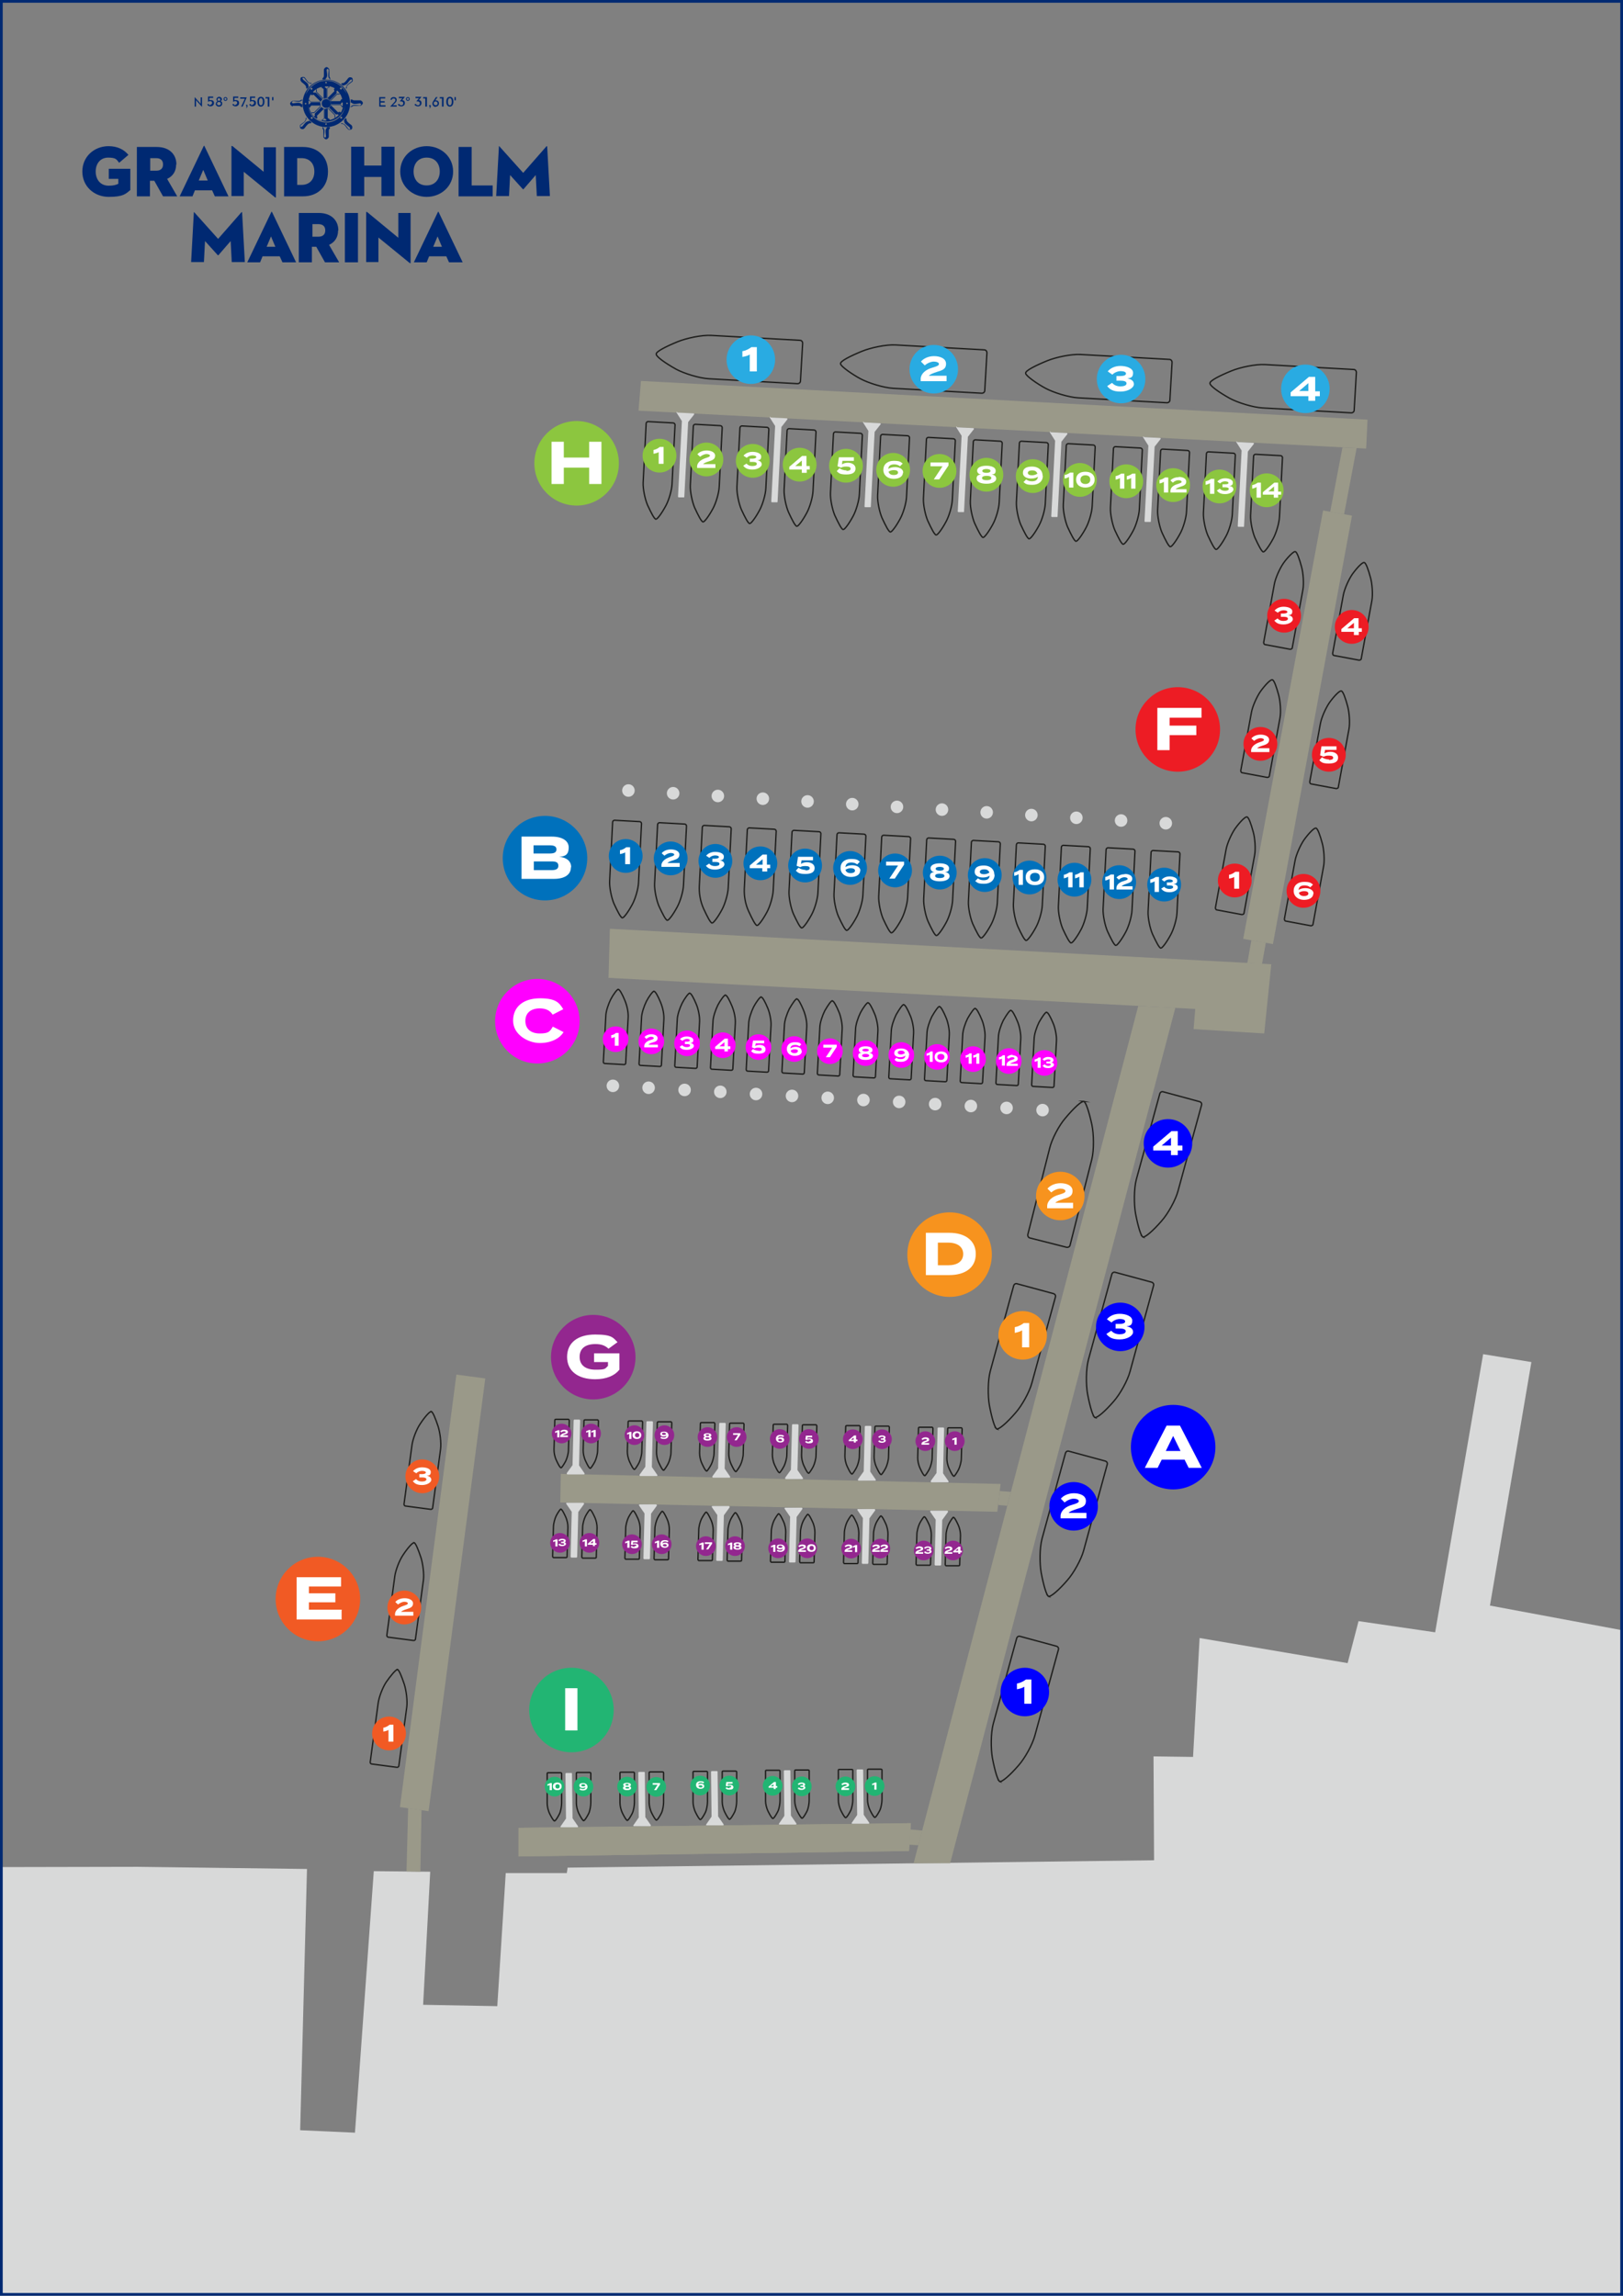 <svg xmlns="http://www.w3.org/2000/svg" viewBox="0 0 595.3 841.9">
  <rect x="0" y="0" width="595.3" height="841.9" fill="#808080" stroke="none"/>
  <defs>
    <style>
      .st0{fill:#f15a24}.st1,.st2{fill:#d8d9d9}.st4{fill:#dbdbdb}.st5{fill:#f0f}.st6{fill:#ffbf00}.st2,.st4,.st6,.st7,.st8,.st9{fill-rule:evenodd}.st10{fill:#8cc63f}.st11{fill:#00f}.st12{fill:#ed1c24}.st13{fill:#0071bc}.st8{fill:#bfff7f}.st14{stroke:#00b800}.st14,.st15{stroke-linecap:round;stroke-linejoin:round;stroke-width:.5px}.st14,.st15,.st16{fill:none}.st17{fill:#fff}.st18,.st19{fill:#002972}.st20{fill:#f7931e}.st21{fill:#9a9989}.st9{fill:#767676}.st15{stroke:#000}.st22{fill:#22b573}.st23{fill:#29abe2}.st24{fill:#93278f}.st16{stroke:#1e1e1c;stroke-miterlimit:10;stroke-width:.5px}
    </style>
  </defs>
  <path id="maa" d="m50.5 684.6 62.1.8-2.5 95.8 20.1.9 6.9-95.9 20.7.2-2.6 48.8 27.2.5 3.1-48.8h22.4l.3-2 215.1-2.7-.2-38.1 14.5.2 2.4-43.6 54.3 9.2 4-15.4 28.1 4.1 17.6-102 17.7 2.9-15.2 89.3 48.8 9.1v244H0V684.7l50.5-.1z" class="st1"/>
  <g id="kai">
    <path d="m146.7 662.7 20.7-158.6 10.6 1.4-20.8 158.7-10.5-1.5zM190.2 670.3v10.5l143.2-2 .7-10.2-143.9 1.7zM205.7 540.5l-.2 10.5 160.3 3.4 1.2-10.2-161.3-3.7zM235.1 139.7l266.5 14.2-.5 10.6-266.9-13.9.9-10.9zM485.3 187.2l10.6 1.9-29 157.1-10.9-1.9 29.3-157.1z" class="st21"/>
    <path d="m492.4 164.1-4.5 23.6 5.1.9 4.6-24.3-5.2-.2zM459 344.8l-1.5 8.4 5.4.3 1.4-7.8-5.3-.9z" class="st21"/>
    <path d="m466.3 353.6-2.6 25.4-25.9-1.6.6-7.4-215.2-11.4.5-18 242.6 13z" class="st21"/>
    <path d="m335.1 683.3 82.4-314.4 13.6.7-82.6 313.7h-13.4zM334.1 668.6l-143.9 1.7v10.5l143.2-2 .7-10.2z" class="st21"/>
    <path d="m338.3 671.3-4.4-.4-.4 5.6 3.3.2 1.5-5.4zM366.7 546.8l4.1.3-1.4 5.1-3.3-.3.6-5.1zM149.7 663.1l-.6 23.2 5.1.1.4-22.6-4.9-.7z" class="st21"/>
  </g>
  <g id="kaipikendis">
    <path d="M214.1 540.7h-6c-.2-.1-.3-.4-.2-.5l2.1-2.9v-.1l.4-16.3c0-.1.1-.3.3-.3h1.8c.1 0 .3.2.3.3l-.4 16.3v.2l2 2.9c.1.2 0 .4-.2.4ZM240.8 541.3h-6c-.2-.1-.3-.4-.2-.5l2.1-2.9v-.1l.4-16.3c0-.1.1-.3.3-.3h1.8c.1 0 .3.2.3.3l-.4 16.3v.2l2 2.9c.1.2 0 .4-.2.4ZM267.5 541.9h-6c-.2-.1-.3-.4-.2-.5l2.1-2.9v-.1l.4-16.3c0-.1.1-.3.3-.3h1.8c.1 0 .3.2.3.3l-.4 16.3v.2l2 2.9c.1.2 0 .4-.2.4ZM294.2 542.4h-6c-.2-.1-.3-.4-.2-.5l2.1-2.9v-.1l.4-16.3c0-.1.1-.3.3-.3h1.8c.1 0 .3.2.3.3l-.4 16.3v.2l2 2.9c.1.2 0 .4-.2.4ZM320.9 543h-6c-.2-.1-.3-.4-.2-.5l2.1-2.9v-.1l.4-16.3c0-.1.1-.3.3-.3h1.8c.1 0 .3.2.3.3l-.4 16.3v.2l2 2.9c.1.2 0 .4-.2.4ZM347.6 543.6h-6c-.2-.1-.3-.4-.2-.5l2.1-2.9v-.1l.4-16.3c0-.1.1-.3.3-.3h1.8c.1 0 .3.2.3.3l-.4 16.3v.2l2 2.9c.1.2 0 .4-.2.4ZM341.5 554h6c.2.1.3.4.2.5l-2.1 2.9v.1l-.4 16.3c0 .1-.1.3-.3.3h-1.8c-.1 0-.3-.2-.3-.3l.4-16.3v-.2l-2-2.9c-.1-.2 0-.4.2-.4ZM314.8 553.4h6c.2.1.3.4.2.5l-2.1 2.9v.1l-.4 16.3c0 .1-.1.3-.3.3h-1.8c-.1 0-.3-.2-.3-.3l.4-16.3v-.2l-2-2.9c-.1-.2 0-.4.2-.4ZM288.1 552.9h6c.2.1.3.4.2.5l-2.1 2.9v.1l-.4 16.3c0 .1-.1.3-.3.3h-1.8c-.1 0-.3-.2-.3-.3l.4-16.3v-.2l-2-2.9c-.1-.2 0-.4.2-.4ZM261.4 552.3h6c.2.1.3.4.2.5l-2.1 2.9v.1l-.4 16.3c0 .1-.1.3-.3.3H263c-.1 0-.3-.2-.3-.3l.4-16.3v-.2l-2-2.9c-.1-.2 0-.4.2-.4ZM234.7 551.7h6c.2.1.3.4.2.5l-2.1 2.9v.1l-.4 16.3c0 .1-.1.3-.3.3h-1.8c-.1 0-.3-.2-.3-.3l.4-16.3v-.2l-2-2.9c-.1-.2 0-.4.2-.4ZM208 551.1h6c.2.1.3.4.2.5l-2.1 2.9v.1l-.4 16.3c0 .1-.1.3-.3.3h-1.8c-.1 0-.3-.2-.3-.3l.4-16.3v-.2l-2-2.9c-.1-.2 0-.4.2-.4ZM211.8 670.1h-6c-.2 0-.3-.2-.2-.3l2-2.9v-.1l-.2-16.3c0-.1.1-.3.3-.3h1.8c.1 0 .3 0 .3.2l.2 16.3v.1l2 2.9c.1.2 0 .4-.2.4ZM238.5 669.7h-6c-.2 0-.3-.2-.2-.3l2-2.9v-.1l-.2-16.3c0-.1.1-.3.3-.3h1.8c.1 0 .3 0 .3.2l.2 16.3v.1l2 2.9c.1.2 0 .4-.2.4ZM265.2 669.4h-6c-.2 0-.3-.2-.2-.3l2-2.9v-.1l-.2-16.3c0-.1.1-.3.3-.3h1.8c.1 0 .3 0 .3.2l.2 16.3v.1l2 2.9c.1.2 0 .4-.2.4ZM291.9 669.1h-6c-.2 0-.3-.2-.2-.3l2-2.9v-.1l-.2-16.3c0-.1.1-.3.3-.3h1.8c.1 0 .3 0 .3.2l.2 16.3v.1l2 2.9c.1.2 0 .4-.2.4ZM318.6 668.8h-6c-.2 0-.3-.2-.2-.3l2-2.9v-.1l-.2-16.3c0-.1.1-.3.3-.3h1.8c.1 0 .3 0 .3.2l.2 16.3v.1l2 2.9c.1.2 0 .4-.2.4ZM248.4 151.3l6 .3c.2 0 .3.3.2.4l-2.2 2.8v.1l-1.4 27.3c0 .1-.1.3-.3.2h-1.8c-.1-.1-.3-.2-.2-.4l1.4-27.4v-.2l-1.9-3c-.1-.2 0-.4.2-.4ZM282.6 153.1l6 .3c.2 0 .3.3.2.4l-2.2 2.8v.1l-1.4 27.3c0 .1-.1.3-.3.2h-1.8c-.1-.1-.3-.2-.2-.4l1.4-27.4v-.2l-1.9-3c-.1-.2 0-.4.2-.4ZM316.8 154.9l6 .3c.2 0 .3.3.2.4l-2.2 2.8v.1l-1.4 27.3c0 .1-.1.3-.3.2h-1.8c-.1-.1-.3-.2-.2-.4l1.4-27.4v-.2l-1.9-3c-.1-.2 0-.4.2-.4ZM351 156.7l6 .3c.2 0 .3.3.2.4l-2.2 2.8v.1l-1.4 27.3c0 .1-.1.3-.3.2h-1.8c-.1-.1-.3-.2-.2-.4l1.4-27.4v-.2l-1.9-3c-.1-.2 0-.4.2-.4ZM385.3 158.5l6 .3c.2 0 .3.3.2.4l-2.2 2.8v.1l-1.4 27.3c0 .1-.1.3-.3.2h-1.8c-.1-.1-.3-.2-.2-.4l1.4-27.4v-.2l-1.9-3c-.1-.2 0-.4.2-.4ZM419.5 160.3l6 .3c.2 0 .3.3.2.4l-2.2 2.8v.1l-1.4 27.3c0 .1-.1.3-.3.2H420c-.1-.1-.3-.2-.2-.4l1.4-27.4v-.2l-1.9-3c-.1-.2 0-.4.2-.4ZM453.7 162.1l6 .3c.2 0 .3.3.2.4l-2.2 2.8v.1l-1.4 27.3c0 .1-.1.3-.3.2h-1.8c-.1-.1-.3-.2-.2-.4l1.4-27.4v-.2l-1.9-3c-.1-.2 0-.4.2-.4Z" class="st2"/>
  </g>
  <g id="paat">
    <path d="M203.4 667.8c-.3 0-1-1.1-1.7-2.5s-1-2.9-1-4v-10.8c0-.2 0-.4.3-.4h4.6c.2 0 .4.1.4.3v10.8c0 1.1-.3 3-.8 4s-1.4 2.5-1.7 2.5ZM214.1 667.7c-.3 0-1-1.1-1.7-2.5s-1-2.9-1-4v-10.8c0-.2 0-.4.3-.4h4.6c.2 0 .4.1.4.3v10.8c0 1.1-.3 3-.8 4s-1.4 2.5-1.7 2.5ZM205.7 538.2c-.3 0-.9-1.1-1.6-2.6s-.9-2.9-.9-4l.3-10.8c0-.2.2-.3.4-.3h4.6c.2.1.3.3.3.5l-.3 10.8c0 1.1-.5 3-1 4s-1.5 2.5-1.7 2.5ZM226.9 362.9c.4 0 1.4 1.8 2.3 4s1.3 4.5 1.2 6.3l-.9 16.7c0 .3-.3.5-.6.5l-7.1-.4c-.3 0-.5-.3-.5-.6l.9-16.7c0-1.8 1-4.6 1.8-6.2s2.4-3.8 2.8-3.7ZM240 363.6c.4 0 1.4 1.8 2.3 4s1.3 4.5 1.2 6.3l-.9 16.7c0 .3-.3.5-.6.5l-7.1-.4c-.3 0-.5-.3-.5-.6l.9-16.7c0-1.8 1-4.6 1.8-6.2s2.4-3.8 2.8-3.7ZM253.1 364.3c.4 0 1.4 1.8 2.3 4 .7 1.6 1.3 4.5 1.2 6.3l-.9 16.7c0 .3-.3.5-.6.5l-7.1-.4c-.3 0-.5-.3-.5-.6l.9-16.7c0-1.8 1-4.6 1.8-6.2s2.4-3.8 2.8-3.7ZM266.2 365c.4 0 1.4 1.8 2.3 4s1.3 4.5 1.2 6.3l-.9 16.7c0 .3-.3.5-.6.5l-7.1-.4c-.3 0-.5-.3-.5-.6l.9-16.7c0-1.8 1-4.6 1.8-6.2s2.4-3.8 2.8-3.7ZM279.3 365.7c.4 0 1.4 1.8 2.3 4 .7 1.6 1.3 4.5 1.2 6.3l-.9 16.7c0 .3-.3.5-.6.5l-7.1-.4c-.3 0-.5-.3-.5-.6l.9-16.7c0-1.8 1-4.6 1.8-6.2s2.4-3.8 2.8-3.7ZM292.4 366.4c.4 0 1.4 1.8 2.3 4s1.3 4.5 1.2 6.3l-.9 16.7c0 .3-.3.5-.6.5l-7.1-.4c-.3 0-.5-.3-.5-.6l.9-16.7c0-1.8 1-4.6 1.8-6.2 1.2-2.1 2.4-3.8 2.8-3.7ZM305.4 367.1c.4 0 1.4 1.8 2.3 4 .7 1.6 1.3 4.5 1.2 6.3l-.9 16.7c0 .3-.3.5-.6.5l-7.1-.4c-.3 0-.5-.3-.5-.6l.9-16.7c0-1.8 1-4.6 1.8-6.2 1.2-2.1 2.4-3.8 2.8-3.7ZM318.5 367.8c.4 0 1.4 1.8 2.3 4 .7 1.6 1.3 4.5 1.2 6.3l-.9 16.7c0 .3-.3.5-.6.5l-7.1-.4c-.3 0-.5-.3-.5-.6l.9-16.7c0-1.8 1-4.6 1.8-6.2s2.4-3.8 2.8-3.7ZM331.6 368.5c.4 0 1.4 1.8 2.3 4 .7 1.6 1.3 4.5 1.2 6.3l-.9 16.7c0 .3-.3.5-.6.5l-7.1-.4c-.3 0-.5-.3-.5-.6l.9-16.7c0-1.8 1-4.6 1.8-6.2 1.2-2.1 2.4-3.8 2.8-3.7ZM344.7 369.2c.4 0 1.4 1.8 2.3 4 .7 1.6 1.3 4.5 1.2 6.3l-.9 16.7c0 .3-.3.5-.6.5l-7.1-.4c-.3 0-.5-.3-.5-.6l.9-16.7c0-1.8 1-4.6 1.8-6.2 1.2-2.1 2.4-3.8 2.8-3.7ZM357.8 369.9c.4 0 1.4 1.8 2.3 4 .7 1.6 1.3 4.5 1.2 6.3l-.9 16.7c0 .3-.3.5-.6.5l-7.1-.4c-.3 0-.5-.3-.5-.6l.9-16.7c0-1.8 1-4.6 1.8-6.2 1.2-2.1 2.4-3.8 2.8-3.7ZM370.9 370.6c.4 0 1.4 1.8 2.3 4 .7 1.6 1.3 4.5 1.2 6.3l-.9 16.7c0 .3-.3.5-.6.5l-7.1-.4c-.3 0-.5-.3-.5-.6l.9-16.7c0-1.8 1-4.6 1.8-6.2 1.2-2.1 2.4-3.8 2.8-3.7ZM384 371.3c.4 0 1.4 1.8 2.3 4 .7 1.6 1.3 4.5 1.2 6.3l-.9 16.7c0 .3-.3.5-.6.5l-7.1-.4c-.3 0-.5-.3-.5-.6l.9-16.7c0-1.8 1-4.6 1.8-6.2 1.2-2.1 2.4-3.8 2.8-3.7ZM228.3 336.6c-.6 0-1.8-2.4-3.1-5.2-.9-2.1-1.7-5.9-1.6-8.2l1.1-21.7c0-.4.4-.7.7-.7l9.2.5c.4 0 .7.4.7.7l-1.1 21.7c-.1 2.3-1.2 6-2.3 8-1.5 2.8-3.1 4.9-3.6 4.9ZM244.8 337.5c-.6 0-1.8-2.4-3.1-5.2-.9-2.1-1.7-5.9-1.6-8.2l1.1-21.7c0-.4.4-.7.7-.7l9.2.5c.4 0 .7.4.7.7l-1.1 21.7c-.1 2.3-1.2 6-2.3 8-1.5 2.8-3.1 4.9-3.6 4.9ZM261.2 338.5c-.6 0-1.8-2.4-3.1-5.2s-1.7-5.9-1.6-8.2l1.1-21.7c0-.4.4-.7.7-.7l9.2.5c.4 0 .7.4.7.7l-1.1 21.7c-.1 2.3-1.2 6-2.3 8-1.5 2.8-3.1 4.9-3.6 4.9ZM277.7 339.4c-.6 0-1.8-2.4-3.1-5.2s-1.7-5.9-1.6-8.2l1.1-21.7c0-.4.4-.7.7-.7l9.2.5c.4 0 .7.4.7.7l-1.1 21.7c-.1 2.3-1.2 6-2.3 8-1.5 2.8-3.1 4.9-3.6 4.9ZM294.1 340.3c-.6 0-1.8-2.4-3.1-5.2-.9-2.1-1.7-5.9-1.6-8.2l1.1-21.7c0-.4.4-.7.7-.7l9.2.5c.4 0 .7.4.7.7l-1.1 21.7c-.1 2.3-1.2 6-2.3 8-1.5 2.8-3.1 4.9-3.6 4.9ZM310.6 341.2c-.6 0-1.8-2.4-3.1-5.2-.9-2.1-1.7-5.9-1.6-8.2l1.1-21.7c0-.4.4-.7.7-.7l9.2.5c.4 0 .7.4.7.7l-1.1 21.7c-.1 2.3-1.2 6-2.3 8-1.5 2.8-3.1 4.9-3.6 4.9ZM327 342.1c-.6 0-1.8-2.4-3.1-5.2-.9-2.1-1.7-5.9-1.6-8.2l1.1-21.7c0-.4.4-.7.7-.7l9.2.5c.4 0 .7.4.7.7l-1.1 21.7c-.1 2.3-1.2 6-2.3 8-1.5 2.8-3.1 4.9-3.6 4.9ZM343.5 343.1c-.6 0-1.8-2.4-3.1-5.2-.9-2.1-1.7-5.9-1.6-8.2l1.1-21.7c0-.4.4-.7.7-.7l9.2.5c.4 0 .7.4.7.7l-1.1 21.7c-.1 2.3-1.2 6-2.3 8-1.5 2.8-3.1 4.9-3.6 4.9ZM359.9 344c-.6 0-1.8-2.4-3.1-5.2-.9-2.1-1.7-5.9-1.6-8.2l1.1-21.7c0-.4.4-.7.7-.7l9.2.5c.4 0 .7.4.7.7l-1.1 21.7c-.1 2.3-1.2 6-2.3 8-1.5 2.8-3.1 4.9-3.6 4.9ZM376.4 344.9c-.6 0-1.8-2.4-3.1-5.2-.9-2.1-1.7-5.9-1.6-8.2l1.1-21.7c0-.4.4-.7.7-.7l9.2.5c.4 0 .7.4.7.7l-1.1 21.7c-.1 2.3-1.2 6-2.3 8-1.5 2.8-3.1 4.9-3.6 4.9ZM392.9 345.8c-.6 0-1.8-2.4-3.1-5.2-.9-2.1-1.7-5.9-1.6-8.2l1.1-21.7c0-.4.4-.7.7-.7l9.2.5c.4 0 .7.4.7.7l-1.1 21.7c-.1 2.3-1.2 6-2.3 8-1.5 2.8-3.1 4.9-3.6 4.9ZM409.3 346.7c-.6 0-1.8-2.4-3.1-5.2-.9-2.1-1.7-5.9-1.6-8.2l1.1-21.7c0-.4.4-.7.7-.7l9.2.5c.4 0 .7.4.7.7l-1.1 21.7c-.1 2.3-1.2 6-2.3 8-1.5 2.8-3.1 4.9-3.6 4.9ZM425.8 347.7c-.6 0-1.8-2.4-3.1-5.2-.9-2.1-1.7-5.9-1.6-8.2l1.1-21.7c0-.4.4-.7.7-.7l9.2.5c.4 0 .7.4.7.7l-1.1 21.7c-.1 2.3-1.2 6-2.3 8-1.5 2.8-3.1 4.9-3.6 4.9ZM240.6 190.4c-.6 0-1.8-2.4-3.1-5.2-.9-2.1-1.7-5.9-1.6-8.2l1.1-21.7c0-.4.4-.7.7-.7l9.2.5c.4 0 .7.4.7.7l-1.1 21.7c-.1 2.3-1.2 6-2.3 8-1.5 2.8-3.1 4.9-3.6 4.9ZM257.9 191.4c-.6 0-1.8-2.4-3.1-5.2-.9-2.1-1.7-5.9-1.6-8.2l1.1-21.7c0-.4.4-.7.7-.7l9.2.5c.4 0 .7.4.7.7l-1.1 21.7c-.1 2.3-1.2 6-2.3 8-1.5 2.8-3.1 4.9-3.6 4.9ZM275 192c-.6 0-1.8-2.4-3.1-5.2-.9-2.1-1.7-5.9-1.6-8.2l1.1-21.7c0-.4.4-.7.7-.7l9.2.5c.4 0 .7.4.7.7l-1.1 21.7c-.1 2.3-1.2 6-2.3 8-1.5 2.8-3.1 4.9-3.6 4.9ZM292.3 193c-.6 0-1.8-2.4-3.1-5.2-.9-2.1-1.7-5.9-1.6-8.2l1.1-21.7c0-.4.4-.7.7-.7l9.2.5c.4 0 .7.4.7.7l-1.1 21.7c-.1 2.3-1.2 6-2.3 8-1.5 2.8-3.1 4.9-3.6 4.9ZM309.3 194.2c-.6 0-1.8-2.4-3.1-5.2-.9-2.1-1.7-5.9-1.6-8.2l1.1-21.7c0-.4.4-.7.7-.7l9.2.5c.4 0 .7.4.7.7l-1.1 21.7c-.1 2.3-1.2 6-2.3 8-1.5 2.8-3.1 4.9-3.6 4.9ZM326.6 195.1c-.6 0-1.8-2.4-3.1-5.2-.9-2.1-1.7-5.9-1.6-8.2L323 160c0-.4.4-.7.7-.7l9.2.5c.4 0 .7.4.7.7l-1.1 21.7c-.1 2.3-1.2 6-2.3 8-1.5 2.8-3.1 4.9-3.6 4.9ZM343.4 196.2c-.6 0-1.8-2.4-3.1-5.2-.9-2.1-1.7-5.9-1.6-8.2l1.1-21.7c0-.4.4-.7.7-.7l9.2.5c.4 0 .7.4.7.7l-1.1 21.7c-.1 2.3-1.2 6-2.3 8-1.5 2.8-3.1 4.9-3.6 4.9ZM360.6 197.1c-.6 0-1.8-2.4-3.1-5.2-.9-2.1-1.7-5.9-1.6-8.2L357 162c0-.4.4-.7.7-.7l9.2.5c.4 0 .7.4.7.7l-1.1 21.7c-.1 2.3-1.2 6-2.3 8-1.5 2.8-3.1 4.9-3.6 4.9ZM377.5 197.6c-.6 0-1.8-2.4-3.1-5.2-.9-2.1-1.7-5.9-1.6-8.2l1.1-21.7c0-.4.4-.7.7-.7l9.2.5c.4 0 .7.4.7.7l-1.1 21.7c-.1 2.3-1.2 6-2.3 8-1.5 2.8-3.1 4.9-3.6 4.9ZM394.7 198.5c-.6 0-1.8-2.4-3.1-5.2-.9-2.1-1.7-5.9-1.6-8.2l1.1-21.7c0-.4.4-.7.7-.7l9.2.5c.4 0 .7.4.7.7l-1.1 21.7c-.1 2.3-1.2 6-2.3 8-1.5 2.8-3.1 4.9-3.6 4.9ZM412 199.6c-.6 0-1.8-2.4-3.1-5.2-.9-2.1-1.7-5.9-1.6-8.2l1.1-21.7c0-.4.4-.7.7-.7l9.2.5c.4 0 .7.4.7.7l-1.1 21.7c-.1 2.3-1.2 6-2.3 8-1.5 2.8-3.1 4.9-3.6 4.9ZM429.3 200.5c-.6 0-1.8-2.4-3.1-5.2-.9-2.1-1.7-5.9-1.6-8.2l1.1-21.7c0-.4.4-.7.7-.7l9.2.5c.4 0 .7.4.7.7l-1.1 21.7c-.1 2.3-1.2 6-2.3 8-1.5 2.8-3.1 4.9-3.6 4.9ZM446.1 201.5c-.6 0-1.8-2.4-3.1-5.2-.9-2.1-1.7-5.9-1.6-8.2l1.1-21.7c0-.4.4-.7.7-.7l9.2.5c.4 0 .7.4.7.7l-1.1 21.7c-.1 2.3-1.2 6-2.3 8-1.5 2.8-3.1 4.9-3.6 4.9ZM463.4 202.4c-.6 0-1.8-2.4-3.1-5.2-.9-2.1-1.7-5.9-1.6-8.2l1.1-21.7c0-.4.4-.7.7-.7l9.2.5c.4 0 .7.4.7.7l-1.1 21.7c-.1 2.3-1.2 6-2.3 8-1.5 2.8-3.1 4.9-3.6 4.9ZM500.4 206.3c.6.1 1.5 2.6 2.3 5.6.6 2.2.9 6 .5 8.3l-3.9 21.3c0 .4-.4.6-.8.6l-9.1-1.7c-.4 0-.6-.4-.6-.8l3.9-21.3c.4-2.3 2-5.8 3.3-7.7 1.8-2.5 3.7-4.4 4.3-4.3ZM475.1 202.3c.6.1 1.5 2.6 2.3 5.6.6 2.2.9 6 .5 8.3l-3.9 21.3c0 .4-.4.6-.8.6l-9.1-1.7c-.4 0-.6-.4-.6-.8l3.9-21.3c.4-2.3 2-5.8 3.3-7.7s3.7-4.4 4.3-4.3ZM492 253.4c.6.1 1.5 2.6 2.3 5.6.6 2.2.9 6 .5 8.3l-3.9 21.3c0 .4-.4.6-.8.6l-9.1-1.7c-.4 0-.6-.4-.6-.8l3.9-21.3c.4-2.3 2-5.8 3.3-7.7 1.8-2.5 3.7-4.4 4.3-4.3ZM466.7 249.3c.6.1 1.5 2.6 2.3 5.6.6 2.2.9 6 .5 8.3l-3.9 21.3c0 .4-.4.6-.8.6l-9.1-1.7c-.4 0-.6-.4-.6-.8l3.9-21.3c.4-2.3 2-5.8 3.3-7.7 1.8-2.5 3.7-4.4 4.3-4.3ZM482.7 303.7c.6.1 1.5 2.6 2.3 5.6.6 2.2.9 6 .5 8.3l-3.9 21.3c0 .4-.4.6-.8.6l-9.1-1.7c-.4 0-.6-.4-.6-.8l3.9-21.3c.4-2.3 2-5.8 3.3-7.7 1.8-2.5 3.7-4.4 4.3-4.3ZM158.1 517.6c.6 0 1.6 2.5 2.6 5.5.7 2.2 1.2 6 .9 8.3l-2.9 21.5c0 .4-.4.7-.8.6l-9.1-1.2c-.4 0-.7-.4-.6-.8l2.9-21.5c.3-2.3 1.7-5.9 3-7.8 1.7-2.6 3.5-4.6 4-4.5ZM397.5 403.9c.8.2 2 4 3 8.6.7 3.4.8 9.1 0 12.5l-8 31.6c-.1.6-.7.9-1.3.8l-13.4-3.4c-.6-.1-.9-.7-.8-1.3l8-31.6c.8-3.4 3.5-8.5 5.8-11.1 3-3.6 5.9-6.3 6.8-6.1ZM419.3 453.7c-.8-.2-1.9-4-2.8-8.7-.6-3.4-.6-9.1.3-12.5l8.6-31.4c.2-.6.7-.9 1.3-.7L440 404c.6.2.9.7.7 1.3l-8.6 31.4c-.9 3.4-3.7 8.4-6 11-3.1 3.6-6.1 6.2-6.9 5.9ZM401.7 519.9c-.8-.2-1.9-4-2.8-8.7-.6-3.4-.6-9.1.3-12.5l8.6-31.4c.2-.6.7-.9 1.3-.7l13.3 3.6c.6.2.9.7.7 1.3l-8.6 31.4c-.9 3.4-3.7 8.4-6 11-3.1 3.6-6.1 6.2-6.9 5.9ZM365.7 524.1c-.8-.2-1.9-4-2.8-8.7-.6-3.4-.6-9.1.3-12.5l8.6-31.4c.2-.6.7-.9 1.3-.7l13.3 3.6c.6.2.9.7.7 1.3l-8.6 31.4c-.9 3.4-3.7 8.4-6 11-3.1 3.6-6.1 6.2-6.9 5.9ZM384.7 585.5c-.8-.2-1.9-4-2.8-8.7-.6-3.4-.6-9.1.3-12.5l8.6-31.4c.2-.6.7-.9 1.3-.7l13.3 3.6c.6.2.9.7.7 1.3l-8.6 31.4c-.9 3.4-3.7 8.4-6 11-3.1 3.6-6.1 6.2-6.9 5.9ZM366.8 653.4c-.8-.2-1.9-4-2.8-8.7-.6-3.4-.6-9.1.3-12.5l8.6-31.4c.2-.6.7-.9 1.3-.7l13.3 3.6c.6.2.9.7.7 1.3l-8.6 31.4c-.9 3.4-3.7 8.4-6 11-3.1 3.6-6.1 6.2-6.9 5.9ZM443.8 140.5c0-.9 3.5-2.7 7.9-4.5 3.2-1.3 8.8-2.5 12.3-2.3l32.5 1.8c.6 0 1 .5 1 1.1l-.8 13.8c0 .6-.5 1-1.1 1l-32.5-1.8c-3.5-.2-9-1.9-12-3.5-4.1-2.3-7.3-4.6-7.3-5.5ZM240.7 129.8c0-.9 3.5-2.7 7.9-4.5 3.2-1.3 8.8-2.5 12.3-2.3l32.5 1.8c.6 0 1 .5 1 1.1l-.8 13.8c0 .6-.5 1-1.1 1l-32.5-1.8c-3.5-.2-9-1.9-12-3.5-4.1-2.3-7.3-4.6-7.3-5.5ZM308.3 133.3c0-.9 3.5-2.7 7.9-4.5 3.2-1.3 8.8-2.5 12.3-2.3l32.5 1.8c.6 0 1 .5 1 1.1l-.8 13.8c0 .6-.5 1-1.1 1l-32.5-1.8c-3.5-.2-9-1.9-12-3.5s-7.3-4.6-7.3-5.5ZM376.2 136.8c0-.9 3.5-2.7 7.9-4.5 3.2-1.3 8.8-2.5 12.3-2.3l32.5 1.8c.6 0 1 .5 1 1.1l-.8 13.8c0 .6-.5 1-1.1 1l-32.5-1.8c-3.5-.2-9-1.9-12-3.5s-7.3-4.6-7.3-5.5ZM151.8 565.7c.6 0 1.6 2.5 2.6 5.5.7 2.2 1.2 6 .9 8.3l-2.9 21.5c0 .4-.4.7-.8.6l-9.1-1.2c-.4 0-.7-.4-.6-.8l2.9-21.5c.3-2.3 1.7-5.9 3-7.8 1.7-2.6 3.5-4.6 4-4.5ZM145.7 612.2c.6 0 1.6 2.5 2.6 5.5.7 2.2 1.2 6 .9 8.3l-2.9 21.5c0 .4-.4.7-.8.6l-9.1-1.2c-.4 0-.7-.4-.6-.8l2.9-21.5c.3-2.3 1.7-5.9 3-7.8s3.5-4.6 4-4.5ZM457.4 299.6c.6.1 1.5 2.6 2.3 5.6.6 2.2.9 6 .5 8.3l-3.9 21.3c0 .4-.4.6-.8.6l-9.1-1.7c-.4 0-.6-.4-.6-.8l3.9-21.3c.4-2.3 2-5.8 3.3-7.7 1.8-2.5 3.7-4.4 4.3-4.3ZM216.4 538.4c-.3 0-.9-1.1-1.6-2.6s-.9-2.9-.9-4l.3-10.8c0-.2.2-.3.4-.3h4.6c.2.1.3.3.3.5l-.3 10.8c0 1.1-.5 3-1 4s-1.5 2.5-1.7 2.5ZM232.6 538.8c-.3 0-.9-1.1-1.6-2.6s-.9-2.9-.9-4l.3-10.8c0-.2.2-.3.4-.3h4.6c.2.1.3.3.3.5l-.3 10.8c0 1.1-.5 3-1 4s-1.5 2.5-1.7 2.5ZM243.3 539.1c-.3 0-.9-1.1-1.6-2.6s-.9-2.9-.9-4l.3-10.8c0-.2.2-.3.4-.3h4.6c.2.1.3.3.3.5l-.3 10.8c0 1.1-.5 3-1 4s-1.5 2.5-1.7 2.5ZM259.1 539.4c-.3 0-.9-1.1-1.6-2.6s-.9-2.9-.9-4l.3-10.8c0-.2.2-.3.4-.3h4.6c.2.1.3.3.3.5l-.3 10.8c0 1.1-.5 3-1 4s-1.5 2.5-1.7 2.5ZM269.8 539.6c-.3 0-.9-1.1-1.6-2.6s-.9-2.9-.9-4l.3-10.8c0-.2.2-.3.4-.3h4.6c.2.1.3.3.3.5l-.3 10.8c0 1.1-.5 3-1 4s-1.5 2.5-1.7 2.5ZM285.8 540c-.3 0-.9-1.1-1.6-2.6s-.9-2.9-.9-4l.3-10.8c0-.2.2-.3.4-.3h4.6c.2.1.3.3.3.5l-.3 10.8c0 1.1-.5 3-1 4s-1.5 2.5-1.7 2.5ZM296.5 540.2c-.3 0-.9-1.1-1.6-2.6s-.9-2.9-.9-4l.3-10.8c0-.2.2-.3.4-.3h4.6c.2.1.3.3.3.5l-.3 10.8c0 1.1-.5 3-1 4s-1.5 2.5-1.7 2.5ZM312.4 540.5c-.3 0-.9-1.1-1.6-2.6s-.9-2.9-.9-4l.3-10.8c0-.2.2-.3.4-.3h4.6c.2.1.3.3.3.5l-.3 10.8c0 1.1-.5 3-1 4s-1.5 2.5-1.7 2.5ZM323.1 540.7c-.3 0-.9-1.1-1.6-2.6s-.9-2.9-.9-4l.3-10.8c0-.2.2-.3.4-.3h4.6c.2.1.3.3.3.5l-.3 10.8c0 1.1-.5 3-1 4s-1.5 2.5-1.7 2.5ZM339.1 541.1c-.3 0-.9-1.1-1.6-2.6s-.9-2.9-.9-4l.3-10.8c0-.2.2-.3.4-.3h4.6c.2.1.3.3.3.5l-.3 10.8c0 1.1-.5 3-1 4s-1.5 2.5-1.7 2.5ZM349.8 541.3c-.3 0-.9-1.1-1.6-2.6s-.9-2.9-.9-4l.3-10.8c0-.2.2-.3.4-.3h4.6c.2.1.3.3.3.5l-.3 10.8c0 1.1-.5 3-1 4s-1.5 2.5-1.7 2.5ZM349.8 556.5c.3 0 .9 1.1 1.6 2.6s.9 2.9.9 4l-.3 10.8c0 .2-.2.3-.4.3H347c-.2-.1-.3-.3-.3-.5l.3-10.8c0-1.1.5-3 1-4s1.5-2.5 1.7-2.5ZM339.1 556.3c.3 0 .9 1.1 1.6 2.6s.9 2.9.9 4l-.3 10.8c0 .2-.2.3-.4.3h-4.6c-.2-.1-.3-.3-.3-.5l.3-10.8c0-1.1.5-3 1-4s1.5-2.5 1.7-2.5ZM323.2 556c.3 0 .9 1.1 1.6 2.6s.9 2.9.9 4l-.3 10.8c0 .2-.2.3-.4.3h-4.6c-.2-.1-.3-.3-.3-.5l.3-10.8c0-1.1.5-3 1-4s1.5-2.5 1.7-2.5ZM312.5 555.7c.3 0 .9 1.1 1.6 2.6s.9 2.9.9 4l-.3 10.8c0 .2-.2.3-.4.3h-4.6c-.2-.1-.3-.3-.3-.5l.3-10.8c0-1.1.5-3 1-4s1.5-2.5 1.7-2.5ZM296.4 555.4c.3 0 .9 1.1 1.6 2.6s.9 2.9.9 4l-.3 10.8c0 .2-.2.3-.4.3h-4.6c-.2-.1-.3-.3-.3-.5l.3-10.8c0-1.1.5-3 1-4s1.5-2.5 1.7-2.5ZM285.7 555.2c.3 0 .9 1.1 1.6 2.6s.9 2.9.9 4l-.3 10.8c0 .2-.2.3-.4.3h-4.6c-.2-.1-.3-.3-.3-.5l.3-10.8c0-1.1.5-3 1-4s1.5-2.5 1.7-2.5ZM269.8 554.8c.3 0 .9 1.1 1.6 2.6s.9 2.9.9 4l-.3 10.8c0 .2-.2.3-.4.3H267c-.2-.1-.3-.3-.3-.5l.3-10.8c0-1.1.5-3 1-4s1.5-2.5 1.7-2.5ZM259.1 554.6c.3 0 .9 1.1 1.6 2.6s.9 2.9.9 4l-.3 10.8c0 .2-.2.3-.4.3h-4.6c-.2-.1-.3-.3-.3-.5l.3-10.8c0-1.1.5-3 1-4s1.5-2.5 1.7-2.5ZM243 554.3c.3 0 .9 1.1 1.6 2.6s.9 2.9.9 4l-.3 10.8c0 .2-.2.3-.4.3h-4.6c-.2-.1-.3-.3-.3-.5l.3-10.8c0-1.1.5-3 1-4s1.5-2.5 1.7-2.5ZM232.3 554.1c.3 0 .9 1.1 1.6 2.6s.9 2.9.9 4l-.3 10.8c0 .2-.2.3-.4.3h-4.6c-.2-.1-.3-.3-.3-.5l.3-10.8c0-1.1.5-3 1-4s1.5-2.5 1.7-2.5ZM216.5 553.7c.3 0 .9 1.1 1.6 2.6s.9 2.9.9 4l-.3 10.8c0 .2-.2.3-.4.3h-4.6c-.2-.1-.3-.3-.3-.5l.3-10.8c0-1.1.5-3 1-4s1.5-2.5 1.7-2.5ZM205.8 553.5c.3 0 .9 1.1 1.6 2.6s.9 2.9.9 4l-.3 10.8c0 .2-.2.3-.4.3H203c-.2-.1-.3-.3-.3-.5l.3-10.8c0-1.1.5-3 1-4s1.5-2.5 1.7-2.5ZM230.1 667.6c-.3 0-1-1.1-1.7-2.5s-1-2.9-1-4v-10.8c0-.2 0-.4.3-.4h4.6c.2 0 .4.1.4.3V661c0 1.1-.3 3-.8 4s-1.4 2.5-1.7 2.5ZM240.8 667.5c-.3 0-1-1.1-1.7-2.5s-1-2.9-1-4v-10.8c0-.2 0-.4.3-.4h4.6c.2 0 .4.1.4.3v10.8c0 1.1-.3 3-.8 4s-1.4 2.5-1.7 2.5ZM256.9 667.3c-.3 0-1-1.1-1.7-2.5s-1-2.9-1-4V650c0-.2 0-.4.3-.4h4.6c.2 0 .4.1.4.3v10.8c0 1.1-.3 3-.8 4s-1.4 2.5-1.7 2.5ZM267.6 667.2c-.3 0-1-1.1-1.7-2.5s-1-2.9-1-4v-10.8c0-.2 0-.4.3-.4h4.6c.2 0 .4.1.4.3v10.8c0 1.1-.3 3-.8 4s-1.4 2.5-1.7 2.5ZM283.5 666.9c-.3 0-1-1.1-1.7-2.5s-1-2.9-1-4v-10.8c0-.2 0-.4.3-.4h4.6c.2 0 .4.1.4.3v10.8c0 1.1-.3 3-.8 4s-1.4 2.5-1.7 2.5ZM294.2 666.8c-.3 0-1-1.1-1.7-2.5s-1-2.9-1-4v-10.8c0-.2 0-.4.3-.4h4.6c.2 0 .4.1.4.3v10.8c0 1.1-.3 3-.8 4s-1.4 2.5-1.7 2.5ZM310.2 666.6c-.3 0-1-1.1-1.7-2.5s-1-2.9-1-4v-10.8c0-.2 0-.4.3-.4h4.6c.2 0 .4.1.4.3V660c0 1.1-.3 3-.8 4s-1.4 2.5-1.7 2.5ZM320.9 666.5c-.3 0-1-1.1-1.7-2.5s-1-2.9-1-4v-10.8c0-.2 0-.4.3-.4h4.6c.2 0 .4.1.4.3v10.8c0 1.1-.3 3-.8 4s-1.4 2.5-1.7 2.5Z" class="st16"/>
    <circle cx="230.5" cy="289.9" r="2.3" class="st1"/>
    <circle cx="246.9" cy="290.9" r="2.3" class="st1"/>
    <circle cx="263.3" cy="291.9" r="2.3" class="st1"/>
    <circle cx="279.8" cy="292.9" r="2.3" class="st1"/>
    <circle cx="296.2" cy="293.9" r="2.3" class="st1"/>
    <circle cx="312.6" cy="294.9" r="2.3" class="st1"/>
    <circle cx="329" cy="295.9" r="2.3" class="st1"/>
    <circle cx="345.5" cy="296.9" r="2.3" class="st1"/>
    <circle cx="361.9" cy="297.9" r="2.3" class="st1"/>
    <circle cx="378.3" cy="298.9" r="2.3" class="st1"/>
    <circle cx="394.8" cy="299.9" r="2.3" class="st1"/>
    <circle cx="411.2" cy="300.9" r="2.3" class="st1"/>
    <circle cx="427.6" cy="301.9" r="2.3" class="st1"/>
    <circle cx="224.8" cy="398.2" r="2.3" class="st1"/>
    <circle cx="237.9" cy="398.9" r="2.3" class="st1"/>
    <circle cx="251.1" cy="399.7" r="2.3" class="st1"/>
    <circle cx="264.2" cy="400.4" r="2.3" class="st1"/>
    <circle cx="277.3" cy="401.2" r="2.3" class="st1"/>
    <circle cx="290.5" cy="401.9" r="2.3" class="st1"/>
    <circle cx="303.6" cy="402.6" r="2.3" class="st1"/>
    <circle cx="316.7" cy="403.4" r="2.3" class="st1"/>
    <circle cx="329.8" cy="404.1" r="2.3" class="st1"/>
    <circle cx="343" cy="404.9" r="2.3" class="st1"/>
    <circle cx="356.1" cy="405.6" r="2.3" class="st1"/>
    <circle cx="369.2" cy="406.3" r="2.3" class="st1"/>
    <circle cx="382.4" cy="407.1" r="2.3" class="st1"/>
  </g>
  <g id="E">
    <circle cx="142.7" cy="635.7" r="6.2" class="st0"/>
    <path d="M142.5 634.4c-.5.3-1.2.5-1.9.6v-1.4c.8-.1 1.7-.6 2.3-1.1h1.4v6.2h-1.8v-4.3Z" class="st17"/>
    <circle cx="148.3" cy="589.5" r="6.2" class="st0"/>
    <path d="M148.4 586.1c1.5 0 3.1.6 3.1 1.9s-1 1.7-2.3 2.1c-1 .3-1.9.7-2.1 1h4.5v1.4h-6.7v-.8c.2-1.2 1.3-2.2 3.1-2.8.9-.3 1.6-.5 1.6-.9s-.7-.6-1.3-.6-1.6.4-2.3 1l-1-.9c.6-.8 1.9-1.4 3.4-1.4Z" class="st17"/>
    <circle cx="154.9" cy="541.4" r="6.2" class="st0"/>
    <path d="M154.8 543.3c.8 0 1.6-.2 1.6-.8s-.8-.7-1.6-.7h-1v-1.2h1c.7 0 1.4-.2 1.4-.6s-.7-.6-1.4-.6-1.6.3-2.1.9l-1.2-.8c.7-.8 1.8-1.4 3.3-1.4s3.2.5 3.2 1.7-.6 1.3-1.5 1.4c.9.1 1.7.6 1.7 1.5s-1.5 1.9-3.4 1.9-2.7-.6-3.4-1.4l1.2-.8c.5.6 1.2.9 2.1.9Z" class="st17"/>
    <circle cx="116.6" cy="586.4" r="15.5" class="st0"/>
    <path d="M125.3 590.5v3.4h-16.5v-15.5h16.3v3.4h-11.8v2.5h9.7v3.3h-9.7v2.7h12.1Z" class="st17"/>
  </g>
  <g id="top">
    <circle cx="478.8" cy="142.6" r="8.9" class="st23"/>
    <path d="M484.1 145.3h-1.7v1.7h-2.5v-1.7h-6.5v-1.4l6.7-5.7h2.3v5.3h1.7v1.9Zm-4.2-1.9v-2.9l-3.4 2.9h3.4Z" class="st17"/>
    <circle cx="411.2" cy="139" r="8.9" class="st23"/>
    <path d="M411 141.7c1.1 0 2.2-.3 2.2-1.1s-1.1-1-2.3-1h-1.4v-1.7h1.4c1.1 0 2.1-.2 2.1-.9s-1.1-.9-2-.9-2.3.5-3 1.3l-1.7-1.2c1-1.2 2.6-2 4.7-2s4.6.8 4.6 2.5-.8 1.9-2.1 2.1c1.3.2 2.4.8 2.4 2.1s-2.1 2.7-4.9 2.7-3.9-.8-4.9-2l1.8-1.2c.7.8 1.7 1.3 3.1 1.3Z" class="st17"/>
    <circle cx="342.5" cy="135.4" r="8.9" class="st23"/>
    <path d="M342.6 130.6c2.1 0 4.4.8 4.4 2.8s-1.4 2.4-3.4 3c-1.5.5-2.7 1-2.9 1.4h6.5v2h-9.5v-1.1c.2-1.7 1.8-3.2 4.4-3.9 1.3-.4 2.3-.7 2.3-1.3s-1-.9-1.9-.9-2.3.5-3.3 1.4l-1.4-1.4c.9-1.1 2.7-2 4.8-2Z" class="st17"/>
    <circle cx="275.4" cy="131.9" r="8.9" class="st23"/>
    <path d="M275 130c-.7.5-1.7.7-2.7.9v-2.1c1.2-.2 2.4-.8 3.3-1.5h2v8.9H275V130Z" class="st17"/>
    <path d="M39.8 65.6h3.6v1.8c-.8.4-1.8.7-3.5.7-3.2 0-4.8-2.4-4.8-5.2s1.6-5.1 4.6-5.1 3.1.8 4 1.9l3.4-2.9c-1.6-2-4.1-3.2-7.3-3.2-5.2 0-9.6 3.8-9.6 9.3s4.4 9.3 9.7 9.3 6.2-1.1 7.9-2.5v-7.8h-7.9v3.7Zm24.9-5.3c0-3.7-2.6-6.4-7.2-6.4h-7.3V72H55v-5.7h1.6l3.2 5.7H65l-3.7-6.4c2.2-1 3.3-2.9 3.3-5.2Zm-7.4 2.3h-2.2V58h2.2c1.6 0 2.5.8 2.5 2.3s-.9 2.3-2.5 2.3Zm14.2 7.2h6.3l1 2.2h5L75 53.6c0-.2-.2-.2-.3 0L65.9 72h4.7l.9-2.2Zm3.1-7.4 1.6 3.8h-3.3l1.6-3.8Zm14.8.6 11.4 9.3c.3.2.4.2.4 0V54h-4.5v9l-11.4-9.4c-.3-.2-.4 0-.4 0v18.3h4.5v-9Zm30.9-.1c0-5.6-3.9-9-9.1-9h-7V72h7c5.2 0 9.1-3.4 9.1-9Zm-11.3 5V58h1.6c2.9 0 4.7 1.9 4.7 4.9s-1.8 4.9-4.7 4.9H109Zm30.9 4h4.8V53.8h-4.8v6.9h-6.3v-6.9h-4.8v18.1h4.8v-7h6.3v7Zm6.9-9c0 5.4 4.5 9.3 9.7 9.3s9.7-3.8 9.7-9.3-4.5-9.3-9.7-9.3-9.7 3.8-9.7 9.3Zm14.5 0c0 2.8-1.7 5.1-4.8 5.1s-4.8-2.2-4.8-5.1 1.7-5.1 4.8-5.1 4.8 2.2 4.8 5.1Zm11.7-9h-4.8V72h12.5v-4H173V54Zm27.6-.2c0-.2-.1-.2-.2 0l-8.5 9.7-8.7-9.7c0-.1-.2-.2-.2 0l-1 18.2h4.7l.4-7.7 4.7 5.2h.2l4.5-5.2.4 7.7h4.8l-1-18.2ZM88.5 77.9 80 87.6l-8.7-9.7c0-.1-.2-.2-.2 0l-1 18.2h4.7l.4-7.7 4.7 5.2h.2l4.5-5.2.4 7.7h4.8l-1-18.2c0-.2-.1-.2-.2 0Zm11-.1-8.8 18.4h4.7l.9-2.2h6.3l1 2.2h5l-8.8-18.4c0-.2-.2-.2-.3 0Zm-1.7 12.7 1.6-3.8 1.6 3.8h-3.3Zm26.3-6c0-3.7-2.6-6.4-7.2-6.4h-7.3v18.1h4.8v-5.7h1.6l3.2 5.7h5.2l-3.7-6.4c2.2-1 3.3-2.9 3.3-5.2Zm-7.3 2.3h-2.2v-4.6h2.2c1.6 0 2.5.8 2.5 2.3s-.9 2.3-2.5 2.3Zm9.7-8.7h4.8v18.1h-4.8V78.1Zm19.6 9.1-11.4-9.4c-.3-.2-.4 0-.4 0v18.3h4.5v-9l11.4 9.3c.3.2.4.2.4 0V78.1h-4.5v9Zm14.5-9.4-8.8 18.4h4.7l.9-2.2h6.3l1 2.2h5l-8.8-18.4c0-.2-.2-.2-.3 0Zm-1.7 12.7 1.6-3.8 1.6 3.8h-3.3Zm-29.8-53.9c0-.1-.5-.1-.5-.1v1.1h.3s.3.5 1.2.5 1.7-.2 1.9-.2.4.2.5.4c-.2.2-.4.4-.5.4-.3 0-1.1-.2-2-.2s-1.2.5-1.2.5h-.3v.2H129.1s0-.1.2-.2c.2-.2.5-.2.8-.2h2c.4 0 1-.6 1-1s-.5-1-1-1h-2c-.4 0-.5 0-.8-.2 0 0-.2-.1-.2-.2Zm-8.2 10.6h.1v-.6h-1.1v.3s-.5.3-.5 1.2.2 1.7.2 1.9-.2.4-.4.5c-.2-.2-.4-.4-.4-.5 0-.3.2-1.1.2-2s-.5-1.2-.5-1.2v-.3h-.2V47.1s0 .1.1.2c.2.2.2.5.2.8v2c0 .4.6 1 1 1s1-.5 1-1v-2c0-.4 0-.5.2-.8 0 0 .1-.2.2-.2Zm5.1-15.9s.6 0 1.2-.5c.6-.6 1-1.3 1.3-1.5.1-.1.4-.2.6-.1 0 .2 0 .5-.1.6-.2.2-.9.6-1.5 1.2s-.5 1.1-.5 1.1l-.2.2s0 .1.2.2l.2-.2v-.4c0-.3.2-.5.4-.7.3-.3.6-.5.9-.7l.4-.3s.2-.2.3-.2c.3-.3.2-1.1 0-1.4-.3-.3-1.1-.4-1.4 0l-.2.2-.3.4c-.2.3-.5.6-.8.9-.2.2-.4.3-.7.4h-.4l-.3.3c.3.2.6.5.8.7l.2-.2Zm-6.3 4.9c-.9 0-1.7.7-1.7 1.7s.7 1.7 1.7 1.7 1.7-.7 1.7-1.7-.7-1.7-1.7-1.7Zm1.5 1.7c0-.8-.7-1.5-1.5-1.5s-1.5.6-1.5 1.5c0-.9.7-1.6 1.5-1.6s1.5.7 1.5 1.5Zm-13.8.9h2c.4 0 .5 0 .8.2 0 0 .2.1.2.2s.5.1.5.1v-1.1h-.3s-.3-.5-1.2-.5-1.7.2-1.9.2-.4-.2-.5-.4c.2-.2.4-.4.5-.4.3 0 1.1.2 2 .2s1.2-.5 1.2-.5h.3v-.2H110.4s0 .1-.2.2c-.2.2-.5.2-.8.2h-2c-.4 0-1 .6-1 1s.5 1 1 1Z" class="st19"/>
    <path d="M128.4 37.9c0-4.8-3.9-8.7-8.7-8.7s-8.7 3.9-8.7 8.7 3.9 8.7 8.7 8.7 8.7-3.9 8.7-8.7Zm-.8 0c0 .2-.2.3-.3.3s-.3-.2-.3-.3.2-.3.3-.3.3.2.3.3Zm-7.9-8.5c3.5 0 6.4 2.2 7.6 5.2 0 0-2.3-5-7.6-5s-7.5 5-7.6 5c1.2-3 4.1-5.2 7.6-5.2Zm5.2 9.2c.2 0 .3.4.4.5v.2h.5c-.2.7-.4 1.4-.8 2l-.3-.3h-.2c-.2.1-.4.2-.6.1l-2.5-2.5c-.2.3-.4.6-.7.9l2.4 2.4c.3.2.8 0 .8 0l.3.3s0 .1-.2.2c-.3.3-.6.5-.9.7l-.2-.2s.2-.5 0-.8-2.4-2.4-2.4-2.4-.2 0-.2.1l2.4 2.4v.8l.2.2c-.6.4-1.3.7-2 .8v-.4h-.2c-.2-.1-.4-.3-.5-.4v-3.5c-.2 0-.5.2-.7.2h-.4v3.4c.1.4.6.5.6.5v.4h-1.3v-.3s.5-.2.6-.5v-3.5h-.2v3.5c0 .2-.4.3-.5.4h-.2v.5c-.7-.2-1.4-.4-2-.8l.3-.3V43c-.1-.2-.2-.4-.1-.6l2.5-2.5c-.3-.2-.6-.4-.9-.7l-2.4 2.4c-.2.3 0 .8 0 .8l-.3.3s-.1 0-.2-.2c-.3-.3-.5-.6-.7-.9l.2-.2s.5.2.8 0 2.4-2.4 2.4-2.4 0-.2-.1-.2l-2.4 2.4h-.8l-.2.2c-.4-.6-.7-1.3-.8-2h.4v-.2c.1-.2.3-.4.4-.5h3.5c0-.2-.2-.5-.2-.7v-.4h-3.4c-.4.1-.5.6-.5.6h-.4v-1.3h.3s.2.5.5.6h3.5v-.2H114c-.2 0-.3-.4-.4-.5v-.2h-.4c.2-.7.4-1.4.8-2l.3.3h.2c.2-.1.4-.2.6-.1l2.5 2.5c.2-.3.4-.6.7-.9l-2.4-2.4c-.3-.2-.8 0-.8 0l-.3-.3.2-.2c.3-.3.6-.5.8-.7l.2.2s-.2.5 0 .8 2.4 2.4 2.4 2.4.2 0 .2-.1l-2.4-2.4v-.8l-.2-.2c.6-.4 1.3-.7 2-.8v.4h.2c.2.1.4.3.5.4v3.5c.2 0 .5-.2.7-.2h.4v-3.4c-.1-.4-.6-.5-.6-.5v-.4h1.3v.3s-.5.2-.6.5V36h.2v-3.5c0-.2.4-.3.5-.4h.2v-.5c.7.2 1.4.4 2 .8l-.3.3v.2c.1.2.2.4.1.6l-2.5 2.5c.3.2.6.4.9.7l2.4-2.4c.2-.3 0-.8 0-.8l.3-.3.2.2c.3.3.5.6.7.8l-.2.2s-.5-.2-.8 0-2.4 2.4-2.4 2.4 0 .2.1.2l2.4-2.4h.8l.2-.2c.4.6.7 1.3.8 2h-.4v.2c-.1.2-.3.4-.4.5h-3.5c0 .2.2.5.2.7v.4h3.4c.4-.1.5-.6.5-.6h.4v1.3h-.3s-.2-.5-.5-.6h-3.5v.2h3.5ZM114 32.3c.1-.1.3-.1.5 0s.1.3 0 .5-.3.1-.5 0-.1-.3 0-.5Zm5.3-2c0-.2.2-.3.3-.3s.3.2.3.3-.2.3-.3.3-.3-.2-.3-.3Zm5.5 1.9c.1-.1.3-.1.5 0s.1.3 0 .5-.3.1-.5 0-.1-.3 0-.5Zm-12.7 6.1c-.2 0-.3-.2-.3-.3s.2-.3.3-.3.3.2.3.3-.2.3-.3.3Zm2.5 5.2c-.1.1-.3.1-.5 0s-.1-.3 0-.5.3-.1.5 0 .1.3 0 .5Zm5 2.3c-.2 0-.3-.2-.3-.3s.2-.3.3-.3.3.2.3.3-.2.3-.3.3Zm-4.7-2.9c-1.4-1.4-2-3.2-2-5 0 1.7.7 3.4 2 4.7 2.7 2.7 7 2.7 9.7 0 1.3-1.3 2-3 2-4.7 0 1.8-.6 3.6-2 5-2.7 2.7-7 2.7-9.7 0Zm10.5.5c-.1.1-.3.1-.5 0s-.1-.3 0-.5.3-.1.5 0 .1.3 0 .5Z" class="st18"/>
    <path d="M127.4 47.1s.2.2.2.3c.3.3 1.1.2 1.4 0 .3-.3.3-1.1 0-1.4l-.2-.2-.4-.3c-.3-.2-.6-.5-.9-.8-.2-.2-.3-.4-.4-.7v-.4l-.3-.3c-.2.3-.5.6-.7.8l.2.2s-.2.6.5 1.2c.6.6 1.3 1 1.5 1.3.1.1.2.4.1.6-.2 0-.5 0-.6-.1-.2-.2-.6-.9-1.2-1.5s-1.1-.5-1.1-.5l-.2-.2s-.1 0-.2.2l.2.2h.4c.3 0 .5.2.7.4.3.3.5.6.7.9l.3.4Zm-16.8-17 .4.3c.3.2.6.5.9.8.2.2.3.4.4.7v.4l.3.3c.2-.3.5-.6.7-.8l-.2-.2s.2-.6-.5-1.2c-.6-.6-1.3-1-1.5-1.3-.1-.1-.2-.4-.1-.6.2 0 .5 0 .6.1.2.2.6.9 1.2 1.5s1.1.5 1.1.5l.2.2s.1 0 .2-.2l-.2-.2h-.4c-.3 0-.5-.2-.7-.4-.3-.3-.5-.6-.7-.9l-.3-.4s-.2-.2-.2-.3c-.3-.3-1.1-.2-1.4 0-.3.3-.3 1.1 0 1.4l.2.2Zm8.9-1.3s.5-.4.5-1.2-.2-1.7-.2-1.9.2-.4.4-.5c.2.2.4.4.4.5 0 .3-.2 1.1-.2 2s.5 1.2.5 1.2v.3h.2V28.6s0-.1-.1-.2c-.2-.2-.2-.5-.2-.8v-2c0-.4-.6-1-1-1s-1 .5-1 1v2c0 .4 0 .5-.2.8 0 0-.1.2-.2.2h-.1v.6h1.1V29Zm-7.7 15.7c-.3.3-.6.5-.9.7l-.4.3s-.2.2-.3.2c-.3.3-.2 1.1 0 1.4.3.3 1.1.4 1.4 0l.2-.2.3-.4c.2-.3.5-.6.8-.9.2-.2.4-.3.7-.4h.4l.3-.3c-.3-.2-.6-.5-.8-.7l-.2.2s-.6 0-1.2.5c-.6.6-1 1.3-1.3 1.5-.1.1-.4.2-.6.1 0-.2 0-.5.1-.6.2-.2.9-.6 1.5-1.2s.5-1.1.5-1.1l.2-.2s0-.1-.2-.2l-.2.2v.4c0 .3-.2.5-.4.7Zm29.5-5.9h-1.7v-1h1.5v-.5h-1.5v-1h1.7v-.5h-2.2v3.5h2.3v-.5Zm4.1 0H144s.2 0 .3-.2l.6-.6c.4-.4.6-.7.6-1.2 0-.6-.4-1-1.1-1s-1.1.4-1.2 1h.5c0-.3.3-.5.7-.5s.6.2.6.6-.2.6-.5.9l-1.4 1.5h2.4v-.5Zm1.8 0c-.4 0-.6-.2-.8-.5l-.5.2c.2.4.6.7 1.3.7s1.3-.4 1.3-1.2-.4-1-1-1.1l.2-.2.8-1h-2.2v.5h1.3l-.2.2-.8 1h.5c.5 0 .8.2.8.7s-.3.7-.7.7Zm2.4-1.6c.4 0 .7-.3.7-.7s-.3-.7-.7-.7-.7.3-.7.7.3.7.7.7Zm0-1.1c.2 0 .4.2.4.4s-.2.4-.4.4-.4-.2-.4-.4.2-.4.4-.4Zm3.7 2.7c-.4 0-.6-.2-.8-.5l-.5.2c.2.4.6.7 1.3.7s1.3-.4 1.3-1.2-.4-1-1-1.1l.2-.2.8-1h-2.2v.5h1.3l-.2.2-.8 1h.5c.5 0 .8.2.8.7s-.3.7-.7.7Zm2.7.5h.6v-3.5h-1.4v.5h.8v3Zm1.7 0-.2.6h.2l.3-.6v-.3c0-.2-.2-.3-.3-.3s-.3.1-.3.3 0 .2.2.3Zm2.1 0c.7 0 1.2-.5 1.2-1.2s-.5-1.1-1.1-1.1-.3 0-.4.1l.3-.3.7-1h-.6l-1 1.5c-.2.3-.3.6-.3.9 0 .6.5 1.2 1.2 1.2Zm0-1.9c.4 0 .7.3.7.7s-.2.7-.7.7-.7-.3-.7-.7.2-.7.7-.7Zm2.4 1.9h.5v-3.5h-1.4v.5h.8v3Zm2.8 0c.7 0 1.3-.6 1.3-1.8s-.5-1.8-1.3-1.8-1.3.6-1.3 1.8.5 1.8 1.3 1.8Zm0-3.1c.5 0 .7.5.7 1.3s-.2 1.3-.7 1.3-.7-.5-.7-1.3.2-1.3.7-1.3Zm2.2.8v-1.2h-.5v1.2h.5Zm-95.3.4v-.5s.2.2.3.4l1.9 2.1v-3.5h-.5v2.4s-.2-.2-.3-.4l-1.9-2.1v3.5h.5v-1.9Zm5.3 1.4c-.4 0-.6-.2-.7-.5l-.5.2c.2.4.6.7 1.2.7s1.3-.4 1.3-1.2-.5-1.1-1.2-1.1-.4 0-.5.1v-.9h1.4v-.5h-1.9v2c.2-.2.4-.3.8-.3s.7.2.7.6-.3.7-.7.7Zm1.9-.6c0 .6.5 1.1 1.2 1.1s1.2-.4 1.2-1.1-.2-.7-.6-.9c.3-.1.5-.4.5-.7 0-.5-.5-.9-1-.9s-1 .4-1 .9.2.6.4.7c-.4.2-.6.5-.6.9Zm1.2-2c.3 0 .5.2.5.5s-.2.5-.5.5-.5-.2-.5-.5.2-.5.5-.5Zm0 1.4c.4 0 .7.2.7.6s-.3.6-.7.6-.7-.2-.7-.6.3-.6.7-.6Zm2.4-.4c.4 0 .7-.3.7-.7s-.3-.7-.7-.7-.7.3-.7.7.3.7.7.7Zm0-1.1c.2 0 .4.2.4.4s-.2.4-.4.4-.4-.2-.4-.4.2-.4.4-.4Zm3.7 2.7c-.4 0-.6-.2-.7-.5l-.5.2c.2.4.6.7 1.2.7s1.3-.4 1.3-1.2-.5-1.1-1.2-1.1-.4 0-.5.1v-.9h1.4v-.5h-1.9v2c.2-.2.4-.3.8-.3s.7.2.7.6-.3.7-.7.7Zm2 .5h.6l1.5-3.4h-2.4v.5h1.7l-1.4 3Zm1.9-.4c0 .2 0 .2.2.3l-.2.6h.2l.3-.6v-.3c0-.2-.2-.3-.3-.3s-.3.1-.3.3Zm2.3-.1c-.4 0-.6-.2-.7-.5l-.5.2c.2.4.6.7 1.2.7s1.3-.4 1.3-1.2-.5-1.1-1.2-1.1-.4 0-.5.1v-.9h1.4v-.5h-1.9v2c.2-.2.4-.3.8-.3s.7.2.7.6-.3.7-.7.7Zm3.1.5c.7 0 1.3-.6 1.3-1.8s-.5-1.8-1.3-1.8-1.3.6-1.3 1.8.5 1.8 1.3 1.8Zm0-3.1c.5 0 .7.5.7 1.3s-.2 1.3-.7 1.3-.7-.5-.7-1.3.2-1.3.7-1.3Zm2.6 3.1h.5v-3.5h-1.4v.5h.8v3Zm2-2.3v-1.2h-.5v1.2h.5Z" class="st18"/>
  </g>
  <g id="H">
    <circle cx="211.5" cy="169.9" r="15.5" class="st10"/>
    <path d="M220.6 162v15.5h-4.5v-6h-9.3v6h-4.5V162h4.5v5.8h9.3V162h4.5Z" class="st17"/>
    <circle cx="241.9" cy="167.1" r="6.2" class="st10"/>
    <path d="M241.6 165.8c-.5.3-1.2.5-1.9.6V165c.8-.1 1.7-.6 2.3-1.1h1.4v6.2h-1.8v-4.3Z" class="st17"/>
    <circle cx="259.1" cy="168.5" r="6.2" class="st10"/>
    <path d="M259.2 165.2c1.5 0 3.1.6 3.1 1.9s-1 1.7-2.3 2.1c-1 .3-1.9.7-2.1 1h4.5v1.4h-6.7v-.8c.2-1.2 1.3-2.2 3.1-2.8.9-.3 1.6-.5 1.6-.9s-.7-.6-1.3-.6-1.6.4-2.3 1l-1-.9c.6-.8 1.9-1.4 3.4-1.4Z" class="st17"/>
    <circle cx="276.1" cy="169" r="6.2" class="st10"/>
    <path d="M276 170.9c.8 0 1.6-.2 1.6-.8s-.8-.7-1.6-.7h-1v-1.2h1c.7 0 1.4-.2 1.4-.6s-.7-.6-1.4-.6-1.6.3-2.1.9l-1.2-.8c.7-.8 1.8-1.4 3.3-1.4s3.2.5 3.2 1.7-.6 1.3-1.5 1.4c.9.1 1.7.6 1.7 1.5s-1.5 1.9-3.4 1.9-2.7-.6-3.4-1.4l1.2-.8c.5.6 1.2.9 2.1.9Z" class="st17"/>
    <circle cx="293.3" cy="170.4" r="6.2" class="st10"/>
    <path d="M297.1 172.2h-1.2v1.2h-1.8v-1.2h-4.6v-1l4.7-4h1.6v3.7h1.2v1.3Zm-3-1.3v-2l-2.4 2h2.4Z" class="st17"/>
    <circle cx="310.3" cy="170.8" r="6.2" class="st10"/>
    <path d="M310.4 172.7c.9 0 1.6-.2 1.6-.8s-.6-.8-1.6-.8-1.3.1-1.9.4l-1.3-.5.5-3.3h5.5v1.3H309l-.2 1.3c.6-.4 1.4-.6 2.2-.6 1.4 0 2.8.7 2.8 2.1s-1 2.2-3.4 2.2-2.7-.5-3.5-1.2l1-1.1c.5.4 1.4.8 2.6.8Z" class="st17"/>
    <circle cx="327.6" cy="172.3" r="6.2" class="st10"/>
    <path d="M331.2 173.3c0 1.3-1.2 2.3-3.4 2.3s-3.8-1.3-3.8-3.3 1.5-3.3 3.8-3.3 2.5.4 3.3 1l-1 1c-.6-.5-1.3-.7-2.1-.7-1.2 0-2.1.4-2.2 1.7.6-.5 1.6-.7 2.5-.7 1.3 0 3 .5 3 2.1Zm-1.8 0c0-.6-.6-.9-1.5-.9s-1.4.2-2 .6c.3.9 1 1.2 1.9 1.2s1.6-.3 1.6-.9Z" class="st17"/>
    <circle cx="344.6" cy="172.7" r="6.2" class="st10"/>
    <path d="M345.7 171h-4.4v-1.4h6.6v1.1l-3.4 5.1h-2l3.2-4.8Z" class="st17"/>
    <circle cx="361.8" cy="174.1" r="6.2" class="st10"/>
    <path d="M365.4 175.5c0 1.2-1.5 1.9-3.6 1.9s-3.6-.7-3.6-1.9.8-1.4 1.7-1.5c-.9 0-1.5-.7-1.5-1.4 0-1.2 1.5-1.8 3.4-1.8s3.4.6 3.4 1.8-.6 1.3-1.5 1.4c.9.1 1.7.6 1.7 1.5Zm-1.8-.2c0-.6-.8-.8-1.7-.8s-1.7.2-1.7.8.8.8 1.7.8 1.7-.2 1.7-.8Zm-1.8-1.9c.8 0 1.5-.2 1.5-.7s-.7-.7-1.5-.7-1.5.2-1.5.7.7.7 1.5.7Z" class="st17"/>
    <circle cx="378.8" cy="174.6" r="6.2" class="st10"/>
    <path d="M382.5 174.5c0 2-1.5 3.3-3.8 3.3s-2.5-.4-3.3-1l1-1c.6.5 1.3.7 2.1.7 1.2 0 2.1-.4 2.2-1.7-.6.5-1.6.7-2.5.7-1.3 0-3-.5-3-2.1s1.2-2.3 3.4-2.3 3.8 1.3 3.8 3.3Zm-4-.2c.7 0 1.4-.2 2-.6-.3-.9-1-1.2-1.9-1.2s-1.6.3-1.6.9.6.9 1.5.9Z" class="st17"/>
    <circle cx="396.1" cy="176" r="6.2" class="st10"/>
    <path d="M392.1 174.9c-.5.3-1 .5-1.6.6v-1.3c.7-.1 1.5-.5 2-.9h1.2v5.5h-1.6V175ZM394.7 175.9c0-1.9 1.3-2.9 3.4-2.9s3.4 1.1 3.4 2.9-1.3 2.9-3.4 2.9-3.4-1.1-3.4-2.9Zm5.2 0c0-1.1-.7-1.6-1.8-1.6s-1.8.6-1.8 1.6.7 1.6 1.8 1.6 1.8-.6 1.8-1.6Z" class="st17"/>
    <circle cx="413.1" cy="176.5" r="6.2" class="st10"/>
    <path d="M410.8 175.3c-.5.3-1 .5-1.6.6v-1.3c.7-.1 1.5-.5 2-.9h1.2v5.5h-1.6v-3.8ZM414.9 175.3c-.5.3-1 .5-1.6.6v-1.3c.7-.1 1.5-.5 2-.9h1.2v5.5h-1.6v-3.8Z" class="st17"/>
    <circle cx="430.3" cy="177.9" r="6.2" class="st10"/>
    <path d="M426.9 176.7c-.5.3-1 .5-1.6.6V176c.7-.1 1.5-.5 2-.9h1.2v5.5h-1.6v-3.8ZM432.4 174.9c1.3 0 2.7.5 2.7 1.7s-.9 1.5-2.1 1.9c-.9.3-1.6.6-1.8.9h4v1.2h-5.9v-.7c.1-1.1 1.1-2 2.7-2.4.8-.3 1.4-.4 1.4-.8s-.6-.6-1.2-.6-1.4.3-2 .9l-.9-.8c.6-.7 1.7-1.2 3-1.2Z" class="st17"/>
    <circle cx="447.3" cy="178.4" r="6.2" class="st10"/>
    <path d="M443.8 177.2c-.5.3-1 .5-1.6.6v-1.3c.7-.1 1.5-.5 2-.9h1.2v5.5h-1.6v-3.8ZM449.3 180c.7 0 1.4-.2 1.4-.7s-.7-.6-1.4-.6h-.9v-1.1h.9c.7 0 1.3-.1 1.3-.5s-.7-.6-1.3-.6-1.4.3-1.8.8l-1-.7c.6-.7 1.6-1.2 2.9-1.2s2.8.5 2.8 1.5-.5 1.2-1.3 1.3c.8.1 1.5.5 1.5 1.3s-1.3 1.7-3 1.7-2.4-.5-3.1-1.3l1.1-.7c.4.5 1.1.8 1.9.8Z" class="st17"/>
    <circle cx="464.6" cy="179.8" r="6.2" class="st10"/>
    <path d="M460.9 178.6c-.5.3-1 .5-1.6.6v-1.3c.7-.1 1.5-.5 2-.9h1.2v5.5h-1.6v-3.8ZM469.9 181.4h-1.1v1.1h-1.6v-1.1h-4v-.9l4.2-3.5h1.4v3.3h1.1v1.1Zm-2.6-1.2v-1.8l-2.1 1.8h2.1Z" class="st17"/>
  </g>
  <g id="F">
    <circle cx="452.9" cy="322.9" r="6.2" class="st12"/>
    <path d="M452.7 321.6c-.5.3-1.2.5-1.9.6v-1.4c.8-.1 1.7-.6 2.3-1.1h1.4v6.2h-1.8v-4.3Z" class="st17"/>
    <circle cx="432" cy="267.5" r="15.5" class="st12"/>
    <path d="M429 263.2v2.9h9.8v3.5H429v5.5h-4.5v-15.5h16.2v3.6H429Z" class="st17"/>
    <circle cx="462.3" cy="272.8" r="6.2" class="st12"/>
    <path d="M462.4 269.4c1.5 0 3.1.6 3.1 1.9s-1 1.7-2.3 2.1c-1 .3-1.9.7-2.1 1h4.5v1.4h-6.7v-.8c.2-1.2 1.3-2.2 3.1-2.8.9-.3 1.6-.5 1.6-.9s-.7-.6-1.3-.6-1.6.4-2.3 1l-1-.9c.6-.8 1.9-1.4 3.4-1.4Z" class="st17"/>
    <circle cx="471" cy="225.8" r="6.2" class="st12"/>
    <path d="M470.8 227.7c.8 0 1.6-.2 1.6-.8s-.8-.7-1.6-.7h-1V225h1c.7 0 1.4-.2 1.4-.6s-.7-.6-1.4-.6-1.6.3-2.1.9l-1.2-.8c.7-.8 1.8-1.4 3.3-1.4s3.2.5 3.2 1.7-.6 1.3-1.5 1.4c.9.1 1.7.6 1.7 1.5s-1.5 1.9-3.4 1.9-2.7-.6-3.4-1.4l1.2-.8c.5.6 1.2.9 2.1.9Z" class="st17"/>
    <circle cx="495.8" cy="229.9" r="6.2" class="st12"/>
    <path d="M499.6 231.7h-1.2v1.2h-1.8v-1.2H492v-1l4.7-4h1.6v3.7h1.2v1.3Zm-3-1.3v-2l-2.4 2h2.4Z" class="st17"/>
    <circle cx="487.4" cy="276.8" r="6.2" class="st12"/>
    <path d="M487.4 278.7c.9 0 1.6-.2 1.6-.8s-.6-.8-1.6-.8-1.3.1-1.9.4l-1.3-.5.5-3.3h5.5v1.3H486l-.2 1.3c.6-.4 1.4-.6 2.2-.6 1.4 0 2.8.7 2.8 2.1s-1 2.2-3.4 2.2-2.7-.5-3.5-1.2l1-1.1c.5.4 1.4.8 2.6.8Z" class="st17"/>
    <circle cx="478.1" cy="326.7" r="6.2" class="st12"/>
    <path d="M481.7 327.7c0 1.3-1.2 2.3-3.4 2.3s-3.8-1.3-3.8-3.3 1.5-3.3 3.8-3.3 2.5.4 3.3 1l-1 1c-.6-.5-1.3-.7-2.1-.7-1.2 0-2.1.4-2.2 1.7.6-.5 1.6-.7 2.5-.7 1.3 0 3 .5 3 2.1Zm-1.8 0c0-.6-.6-.9-1.5-.9s-1.4.2-2 .6c.3.9 1 1.2 1.9 1.2s1.6-.3 1.6-.9Z" class="st17"/>
  </g>
  <g id="B">
    <circle cx="229.5" cy="313.9" r="6.2" class="st13"/>
    <path d="M229.3 312.6c-.5.3-1.2.5-1.9.6v-1.4c.8-.1 1.7-.6 2.3-1.1h1.4v6.2h-1.8v-4.3Z" class="st17"/>
    <circle cx="199.9" cy="314.7" r="15.5" class="st13"/>
    <path d="M209.4 318.1c0 2.7-2.4 4.2-6.2 4.2h-11.9v-15.5h11.1c3.8 0 6.2 1.5 6.2 4s-1.2 3.3-3.5 3.4c2.4.2 4.4 1.4 4.4 3.8Zm-13.7-5.1h5.9c1.5 0 2.5-.3 2.5-1.5s-1-1.5-2.5-1.5h-5.9v3Zm9.1 4.5c0-1.3-.9-1.6-2.5-1.6h-6.5v3.2h6.5c1.6 0 2.5-.4 2.5-1.6Z" class="st17"/>
    <circle cx="246" cy="314.8" r="6.2" class="st13"/>
    <path d="M246.1 311.5c1.5 0 3.1.6 3.1 1.9s-1 1.7-2.3 2.1c-1 .3-1.9.7-2.1 1h4.5v1.4h-6.7v-.8c.2-1.2 1.3-2.2 3.1-2.8.9-.3 1.6-.5 1.6-.9s-.7-.6-1.3-.6-1.6.4-2.3 1l-1-.9c.6-.8 1.9-1.4 3.4-1.4Z" class="st17"/>
    <circle cx="262.4" cy="315.7" r="6.2" class="st13"/>
    <path d="M262.3 317.6c.8 0 1.6-.2 1.6-.8s-.8-.7-1.6-.7h-1v-1.2h1c.7 0 1.4-.2 1.4-.6s-.7-.6-1.4-.6-1.6.3-2.1.9l-1.2-.8c.7-.8 1.8-1.4 3.3-1.4s3.2.5 3.2 1.7-.6 1.3-1.5 1.4c.9.1 1.7.6 1.7 1.5s-1.5 1.9-3.4 1.9-2.7-.6-3.4-1.4l1.2-.8c.5.6 1.2.9 2.1.9Z" class="st17"/>
    <circle cx="278.9" cy="316.6" r="6.2" class="st13"/>
    <path d="M282.6 318.4h-1.2v1.2h-1.8v-1.2H275v-1l4.7-4h1.6v3.7h1.2v1.3Zm-2.9-1.3v-2l-2.4 2h2.4Z" class="st17"/>
    <circle cx="295.3" cy="317.4" r="6.2" class="st13"/>
    <path d="M295.4 319.2c.9 0 1.6-.2 1.6-.8s-.6-.8-1.6-.8-1.3.1-1.9.4l-1.3-.5.5-3.3h5.5v1.3H294l-.2 1.3c.6-.4 1.4-.6 2.2-.6 1.4 0 2.8.7 2.8 2.1s-1 2.2-3.4 2.2-2.7-.5-3.5-1.2l1-1.1c.5.4 1.4.8 2.6.8Z" class="st17"/>
    <circle cx="311.8" cy="318.3" r="6.2" class="st13"/>
    <path d="M315.5 319.3c0 1.3-1.2 2.3-3.4 2.3s-3.8-1.3-3.8-3.3 1.5-3.3 3.8-3.3 2.5.4 3.3 1l-1 1c-.6-.5-1.3-.7-2.1-.7-1.2 0-2.1.4-2.2 1.7.6-.5 1.6-.7 2.5-.7 1.3 0 3 .5 3 2.1Zm-1.9 0c0-.6-.6-.9-1.5-.9s-1.4.2-2 .6c.3.9 1 1.2 1.9 1.2s1.6-.3 1.6-.9Z" class="st17"/>
    <circle cx="328.3" cy="319.2" r="6.2" class="st13"/>
    <path d="M329.4 317.4H325V316h6.6v1.1l-3.4 5.1h-2l3.2-4.8Z" class="st17"/>
    <circle cx="344.7" cy="320" r="6.2" class="st13"/>
    <path d="M348.3 321.3c0 1.2-1.5 1.9-3.6 1.9s-3.6-.7-3.6-1.9.8-1.4 1.7-1.5c-.9 0-1.5-.7-1.5-1.4 0-1.2 1.5-1.8 3.4-1.8s3.4.6 3.4 1.8-.6 1.3-1.5 1.4c.9.1 1.7.6 1.7 1.5Zm-1.9-.1c0-.6-.8-.8-1.7-.8s-1.7.2-1.7.8.8.8 1.7.8 1.7-.2 1.7-.8Zm-1.7-1.9c.8 0 1.5-.2 1.5-.7s-.7-.7-1.5-.7-1.5.2-1.5.7.7.7 1.5.7Z" class="st17"/>
    <circle cx="361.2" cy="320.9" r="6.2" class="st13"/>
    <path d="M364.8 320.8c0 2-1.5 3.3-3.8 3.3s-2.5-.4-3.3-1l1-1c.6.5 1.3.7 2.1.7 1.2 0 2.1-.4 2.2-1.7-.6.5-1.6.7-2.5.7-1.3 0-3-.5-3-2.1s1.2-2.3 3.4-2.3 3.8 1.3 3.8 3.3Zm-3.9-.2c.7 0 1.4-.2 2-.6-.3-.9-1-1.2-1.9-1.2s-1.6.3-1.6.9.6.9 1.5.9Z" class="st17"/>
    <circle cx="377.6" cy="321.8" r="6.2" class="st13"/>
    <path d="M373.6 320.6c-.5.3-1 .5-1.6.6v-1.3c.7-.1 1.5-.5 2-.9h1.2v5.5h-1.6v-3.8ZM376.2 321.7c0-1.9 1.3-2.9 3.4-2.9s3.4 1.1 3.4 2.9-1.3 2.9-3.4 2.9-3.4-1.1-3.4-2.9Zm5.2 0c0-1.1-.7-1.6-1.8-1.6s-1.8.6-1.8 1.6.7 1.6 1.8 1.6 1.8-.6 1.8-1.6Z" class="st17"/>
    <circle cx="394.1" cy="322.6" r="6.2" class="st13"/>
    <path d="M391.8 321.5c-.5.3-1 .5-1.6.6v-1.3c.7-.1 1.5-.5 2-.9h1.2v5.5h-1.6v-3.8ZM395.9 321.5c-.5.3-1 .5-1.6.6v-1.3c.7-.1 1.5-.5 2-.9h1.2v5.5h-1.6v-3.8Z" class="st17"/>
    <circle cx="410.5" cy="323.5" r="6.2" class="st13"/>
    <path d="M407 322.3c-.5.3-1 .5-1.6.6v-1.3c.7-.1 1.5-.5 2-.9h1.2v5.5H407v-3.8ZM412.6 320.5c1.3 0 2.7.5 2.7 1.7s-.9 1.5-2.1 1.9c-.9.3-1.6.6-1.8.9h4v1.2h-5.9v-.7c.1-1.1 1.1-2 2.7-2.4.8-.3 1.4-.4 1.4-.8s-.6-.6-1.2-.6-1.4.3-2 .9l-.9-.8c.6-.7 1.7-1.2 3-1.2Z" class="st17"/>
    <circle cx="427" cy="324.4" r="6.2" class="st13"/>
    <path d="M423.5 323.2c-.5.3-1 .5-1.6.6v-1.3c.7-.1 1.5-.5 2-.9h1.2v5.5h-1.6v-3.8ZM428.9 326c.7 0 1.4-.2 1.4-.7s-.7-.6-1.4-.6h-.9v-1.1h.9c.7 0 1.3-.1 1.3-.5s-.7-.6-1.3-.6-1.4.3-1.8.8l-1-.7c.6-.7 1.6-1.2 2.9-1.2s2.8.5 2.8 1.5-.5 1.2-1.3 1.3c.8.1 1.5.5 1.5 1.3s-1.3 1.7-3 1.7-2.4-.5-3.1-1.3l1.1-.7c.4.5 1.1.8 1.9.8Z" class="st17"/>
  </g>
  <g id="C">
    <circle cx="225.8" cy="381.1" r="4.7" class="st5"/>
    <path d="M225.6 380.2c-.4.3-.9.4-1.4.5v-1.1c.6 0 1.3-.4 1.7-.8h1v4.7h-1.4v-3.3Z" class="st17"/>
    <circle cx="238.9" cy="381.9" r="4.7" class="st5"/>
    <path d="M238.9 379.3c1.1 0 2.3.4 2.3 1.4s-.7 1.3-1.8 1.6c-.8.2-1.4.5-1.5.8h3.4v1h-5v-.6c.1-.9.9-1.7 2.3-2.1.7-.2 1.2-.4 1.2-.7s-.5-.5-1-.5-1.2.3-1.7.8l-.7-.7c.5-.6 1.4-1 2.5-1Z" class="st17"/>
    <circle cx="252" cy="382.6" r="4.7" class="st5"/>
    <path d="M251.9 384c.6 0 1.2-.1 1.2-.6s-.6-.5-1.2-.5h-.7v-.9h.7c.6 0 1.1-.1 1.1-.5s-.6-.5-1.1-.5-1.2.3-1.6.7l-.9-.6c.5-.6 1.4-1 2.5-1s2.4.4 2.4 1.3-.4 1-1.1 1.1c.7.1 1.3.4 1.3 1.1s-1.1 1.4-2.6 1.4-2.1-.4-2.6-1.1l.9-.6c.4.4.9.7 1.6.7Z" class="st17"/>
    <circle cx="265.1" cy="383.3" r="4.7" class="st5"/>
    <path d="M267.9 384.7h-.9v.9h-1.3v-.9h-3.4v-.8l3.5-3h1.2v2.8h.9v1Zm-2.2-1v-1.5l-1.8 1.5h1.8Z" class="st17"/>
    <circle cx="278.2" cy="384" r="4.7" class="st5"/>
    <path d="M278.2 385.4c.7 0 1.2-.1 1.2-.6s-.5-.6-1.2-.6-1 0-1.4.3l-1-.4.4-2.5h4.1v1h-3.1l-.2 1c.5-.3 1-.4 1.7-.4 1.1 0 2.1.5 2.1 1.6s-.8 1.6-2.6 1.6-2-.3-2.7-.9l.7-.8c.4.3 1.1.6 1.9.6Z" class="st17"/>
    <circle cx="291.3" cy="384.7" r="4.7" class="st5"/>
    <path d="M294.1 385.5c0 1-.9 1.7-2.6 1.7s-2.9-1-2.9-2.5 1.1-2.5 2.9-2.5 1.9.3 2.4.8l-.7.7c-.4-.4-1-.5-1.6-.5-.9 0-1.6.3-1.7 1.3.5-.4 1.2-.6 1.9-.6 1 0 2.2.4 2.2 1.5Zm-1.4 0c0-.5-.5-.7-1.2-.7s-1.1.2-1.5.5c.2.7.7.9 1.4.9s1.2-.2 1.2-.7Z" class="st17"/>
    <circle cx="304.4" cy="385.5" r="4.7" class="st5"/>
    <path d="M305.3 384.2H302v-1.1h4.9v.8l-2.5 3.8h-1.5l2.4-3.6Z" class="st17"/>
    <circle cx="317.5" cy="386.2" r="4.7" class="st5"/>
    <path d="M320.2 387.2c0 .9-1.1 1.5-2.7 1.5s-2.7-.5-2.7-1.5.6-1 1.3-1.1c-.7 0-1.1-.5-1.1-1.1 0-.9 1.2-1.3 2.5-1.3s2.5.4 2.5 1.3-.4 1-1.1 1.1c.7.1 1.3.5 1.3 1.1Zm-1.4-.1c0-.4-.6-.6-1.3-.6s-1.3.2-1.3.6.6.6 1.3.6 1.3-.2 1.3-.6Zm-1.3-1.5c.6 0 1.2-.2 1.2-.5s-.5-.5-1.2-.5-1.2.2-1.2.5.5.5 1.2.5Z" class="st17"/>
    <circle cx="330.6" cy="386.9" r="4.7" class="st5"/>
    <path d="M333.4 386.9c0 1.5-1.1 2.5-2.9 2.5s-1.9-.3-2.4-.8l.7-.7c.4.4 1 .5 1.6.5.9 0 1.6-.3 1.7-1.3-.5.4-1.2.6-1.9.6-1 0-2.2-.4-2.2-1.5s.9-1.7 2.6-1.7 2.9 1 2.9 2.5Zm-3-.2c.5 0 1.1-.2 1.5-.5-.2-.7-.7-.9-1.4-.9s-1.2.2-1.2.7.5.7 1.2.7Z" class="st17"/>
    <circle cx="343.7" cy="387.6" r="4.7" class="st5"/>
    <path d="M341 386.8c-.3.2-.7.3-1.1.4v-.9c.5 0 1.1-.3 1.4-.7h.8v3.8H341v-2.7ZM342.8 387.6c0-1.3.9-2 2.4-2s2.4.8 2.4 2-.9 2-2.4 2-2.4-.8-2.4-2Zm3.6 0c0-.7-.5-1.1-1.3-1.1s-1.3.4-1.3 1.1.5 1.1 1.3 1.1 1.3-.4 1.3-1.1Z" class="st17"/>
    <circle cx="356.9" cy="388.4" r="4.7" class="st5"/>
    <path d="M355.3 387.5c-.3.2-.7.3-1.1.4v-.9c.5 0 1.1-.3 1.4-.7h.8v3.8h-1.1v-2.7ZM358.1 387.5c-.3.2-.7.3-1.1.4v-.9c.5 0 1.1-.3 1.4-.7h.8v3.8h-1.1v-2.7Z" class="st17"/>
    <circle cx="370" cy="389.1" r="4.7" class="st5"/>
    <path d="M367.5 388.2c-.3.2-.7.3-1.1.4v-.9c.5 0 1.1-.3 1.4-.7h.8v3.8h-1.1v-2.7ZM371.4 387c.9 0 1.9.4 1.9 1.2s-.6 1-1.5 1.3c-.6.2-1.1.4-1.3.6h2.8v.8h-4.1v-.5c0-.7.8-1.4 1.9-1.7.6-.2 1-.3 1-.6s-.4-.4-.8-.4-1 .2-1.4.6l-.6-.6c.4-.5 1.2-.9 2.1-.9Z" class="st17"/>
    <circle cx="383.1" cy="389.8" r="4.7" class="st5"/>
    <path d="M380.6 389c-.3.2-.7.3-1.1.4v-.9c.5 0 1.1-.3 1.4-.7h.8v3.8h-1.1v-2.7ZM384.4 390.9c.5 0 1-.1 1-.5s-.5-.4-1-.4h-.6v-.7h.6c.5 0 .9 0 .9-.4s-.5-.4-.9-.4-1 .2-1.3.5l-.7-.5c.4-.5 1.1-.9 2-.9s2 .3 2 1.1-.4.8-.9.9c.5 0 1.1.4 1.1.9s-.9 1.2-2.1 1.2-1.7-.3-2.1-.9l.8-.5c.3.4.8.6 1.3.6Z" class="st17"/>
    <circle cx="197.1" cy="374.5" r="15.5" class="st5"/>
    <path d="m202.8 376.5 3.9 2c-1.4 2.3-4.5 4-8.7 4s-9.8-3-9.8-8.2 3.9-8.2 9.9-8.2 7.1 1.8 8.5 4l-3.9 2c-1-1.6-2.6-2.3-4.7-2.3-3.2 0-5.3 1.6-5.3 4.6s2.1 4.6 5.3 4.6 3.7-.7 4.7-2.4Z" class="st17"/>
  </g>
  <g id="I">
    <circle cx="203.4" cy="655.2" r="3.6" class="st22"/>
    <path d="M201.6 654.6c-.2.1-.5.2-.8.3v-.6c.3 0 .7-.2 1-.4h.6v2.6h-.8v-1.8ZM202.8 655.1c0-.9.6-1.4 1.6-1.4s1.6.5 1.6 1.4-.6 1.4-1.6 1.4-1.6-.5-1.6-1.4Zm2.5 0c0-.5-.3-.8-.8-.8s-.8.3-.8.8.3.8.8.8.8-.3.8-.8Z" class="st17"/>
    <circle cx="214" cy="655.2" r="3.6" class="st22"/>
    <path d="M215.5 655.2c0 .8-.6 1.4-1.6 1.4s-1.1-.2-1.4-.4l.4-.4c.2.2.5.3.9.3.5 0 .9-.2.9-.7-.3.2-.7.3-1 .3-.5 0-1.2-.2-1.2-.9s.5-.9 1.4-.9 1.6.5 1.6 1.4Zm-1.6-.1c.3 0 .6 0 .8-.3-.1-.4-.4-.5-.8-.5s-.7.1-.7.4.3.4.6.4Z" class="st17"/>
    <circle cx="230" cy="655.2" r="3.6" class="st22"/>
    <path d="M231.5 655.7c0 .5-.6.8-1.5.8s-1.5-.3-1.5-.8.3-.6.7-.6c-.4 0-.6-.3-.6-.6 0-.5.6-.7 1.4-.7s1.4.2 1.4.7-.2.5-.6.6c.4 0 .7.3.7.6Zm-.7-.1c0-.2-.3-.3-.7-.3s-.7 0-.7.3.3.3.7.3.7 0 .7-.3Zm-.8-.8c.3 0 .6 0 .6-.3s-.3-.3-.6-.3-.6 0-.6.3.3.3.6.3Z" class="st17"/>
    <circle cx="240.7" cy="655.3" r="3.6" class="st22"/>
    <path d="M241.2 654.5h-1.8v-.6h2.7v.5l-1.4 2.1h-.8l1.3-2Z" class="st17"/>
    <circle cx="256.8" cy="654.8" r="3.6" class="st22"/>
    <path d="M258.3 655.1c0 .5-.5.9-1.4.9s-1.6-.5-1.6-1.4.6-1.4 1.6-1.4 1.1.2 1.4.4l-.4.4c-.2-.2-.5-.3-.9-.3-.5 0-.9.2-.9.7.3-.2.7-.3 1-.3.5 0 1.2.2 1.2.9Zm-.7 0c0-.3-.3-.4-.6-.4s-.6 0-.8.3c.1.4.4.5.8.5s.7-.1.7-.4Z" class="st17"/>
    <circle cx="267.5" cy="654.8" r="3.6" class="st22"/>
    <path d="M267.5 655.5c.4 0 .7 0 .7-.3s-.3-.3-.7-.3-.5 0-.8.2l-.5-.2.2-1.4h2.3v.6H267v.6c.2-.2.5-.2.8-.2.6 0 1.2.3 1.2.9s-.4.9-1.4.9-1.1-.2-1.5-.5l.4-.4c.2.2.6.4 1.1.4Z" class="st17"/>
    <circle cx="283.4" cy="654.9" r="3.6" class="st22"/>
    <path d="M285 655.6h-.5v.5h-.7v-.5h-1.9v-.4l2-1.7h.7v1.5h.5v.5Zm-1.3-.5v-.8l-1 .8h1Z" class="st17"/>
    <circle cx="294.1" cy="655.1" r="3.6" class="st22"/>
    <path d="M294.1 655.9c.3 0 .6 0 .6-.3s-.3-.3-.7-.3h-.4v-.5h.4c.3 0 .6 0 .6-.3s-.3-.3-.6-.3-.7.1-.9.4l-.5-.3c.3-.4.8-.6 1.4-.6s1.3.2 1.3.7-.2.6-.6.6c.4 0 .7.2.7.6s-.6.8-1.4.8-1.1-.2-1.4-.6l.5-.3c.2.2.5.4.9.4Z" class="st17"/>
    <circle cx="310.1" cy="655.1" r="3.6" class="st22"/>
    <path d="M310.1 653.7c.6 0 1.3.2 1.3.8s-.4.7-1 .9c-.4.1-.8.3-.9.4h1.9v.6h-2.8v-.3c0-.5.5-.9 1.3-1.1.4-.1.7-.2.7-.4s-.3-.3-.6-.3-.7.1-1 .4l-.4-.4c.3-.3.8-.6 1.4-.6Z" class="st17"/>
    <circle cx="320.8" cy="655" r="3.6" class="st22"/>
    <path d="M320.7 654.4c-.2.1-.5.2-.8.3v-.6c.3 0 .7-.2 1-.4h.6v2.6h-.8v-1.8Z" class="st17"/>
    <circle cx="209.6" cy="627.1" r="15.5" class="st22"/>
    <path d="M207.3 634.6v-15.5h4.5v15.5h-4.5Z" class="st17"/>
  </g>
  <g id="E1" data-name="E">
    <circle cx="430.3" cy="530.7" r="15.5" class="st11"/>
    <path d="M434.6 535.3h-8.5l-1.5 3h-4.7l8-15.5h4.9l8 15.5H436l-1.5-3Zm-1.6-3.2-2.7-5.5-2.7 5.5h5.4Z" class="st17"/>
    <circle cx="428.4" cy="419.3" r="8.9" class="st11"/>
    <path d="M433.7 421.9H432v1.7h-2.5v-1.7H423v-1.4l6.7-5.7h2.3v5.3h1.7v1.9Zm-4.2-1.8v-2.9l-3.4 2.9h3.4Z" class="st17"/>
    <circle cx="410.9" cy="486.6" r="8.9" class="st11"/>
    <path d="M410.7 489.3c1.1 0 2.2-.3 2.2-1.1s-1.1-1-2.3-1h-1.4v-1.7h1.4c1.1 0 2.1-.2 2.1-.9s-1.1-.9-2-.9-2.3.5-3 1.3l-1.7-1.2c1-1.2 2.6-2 4.7-2s4.6.8 4.6 2.5-.8 1.9-2.1 2.1c1.3.2 2.4.8 2.4 2.1s-2.1 2.7-4.9 2.7-3.9-.8-4.9-2l1.8-1.2c.7.8 1.7 1.3 3.1 1.3Z" class="st17"/>
    <circle cx="393.8" cy="552.4" r="8.9" class="st11"/>
    <path d="M393.9 547.6c2.1 0 4.4.8 4.4 2.8s-1.4 2.4-3.4 3c-1.5.5-2.7 1-2.9 1.4h6.5v2H389v-1.1c.2-1.7 1.8-3.2 4.4-3.9 1.3-.4 2.3-.7 2.3-1.3s-1-.9-1.9-.9-2.3.5-3.3 1.4l-1.4-1.4c.9-1.1 2.7-2 4.8-2Z" class="st17"/>
    <circle cx="375.9" cy="620.5" r="8.9" class="st11"/>
    <path d="M375.6 618.6c-.7.5-1.7.7-2.6.9v-2.1c1.2-.2 2.4-.8 3.3-1.5h2v8.9h-2.6v-6.2Z" class="st17"/>
  </g>
  <g id="D">
    <circle cx="348.3" cy="460.1" r="15.5" class="st20"/>
    <path d="M357.9 459.9c0 4.9-3.8 7.7-9.7 7.7h-8.6v-15.5h8.6c5.9 0 9.7 2.9 9.7 7.7Zm-4.6 0c0-2.7-2.2-4.2-5.5-4.2H344v8.3h3.8c3.3 0 5.5-1.4 5.5-4.2Z" class="st17"/>
    <circle cx="375.1" cy="489.7" r="8.9" class="st20"/>
    <path d="M374.8 487.9c-.7.5-1.7.7-2.6.9v-2.1c1.2-.2 2.4-.8 3.3-1.5h2v8.9h-2.6v-6.2Z" class="st17"/>
    <circle cx="388.9" cy="438.6" r="8.9" class="st20"/>
    <path d="M389 433.9c2.1 0 4.4.8 4.4 2.8s-1.4 2.4-3.4 3c-1.5.5-2.7 1-2.9 1.4h6.5v2h-9.5V442c.2-1.7 1.8-3.2 4.4-3.9 1.3-.4 2.3-.7 2.3-1.3s-1-.9-1.9-.9-2.3.5-3.3 1.4l-1.4-1.4c.9-1.1 2.7-2 4.8-2Z" class="st17"/>
  </g>
  <g id="G">
    <circle cx="349.6" cy="568.6" r="3.6" class="st24"/>
    <path d="M348 567.1c.6 0 1.3.2 1.3.8s-.4.7-1 .9c-.4.1-.8.3-.9.4h1.9v.6h-2.8v-.3c0-.5.5-.9 1.3-1.1.4-.1.7-.2.7-.4s-.3-.3-.6-.3-.7.1-1 .4l-.4-.4c.3-.3.8-.6 1.4-.6ZM352.7 569.3h-.5v.5h-.7v-.5h-1.9v-.4l2-1.7h.7v1.5h.5v.5Zm-1.3-.6v-.8l-1 .8h1Z" class="st17"/>
    <circle cx="338.8" cy="568.6" r="3.6" class="st24"/>
    <path d="M337.3 567.1c.6 0 1.3.2 1.3.8s-.4.7-1 .9c-.4.1-.8.3-.9.4h1.9v.6h-2.8v-.3c0-.5.5-.9 1.3-1.1.4-.1.7-.2.7-.4s-.3-.3-.6-.3-.7.1-1 .4l-.4-.4c.3-.3.8-.6 1.4-.6ZM340.3 569.3c.3 0 .7 0 .7-.3s-.3-.3-.7-.3h-.4v-.5h.4c.3 0 .6 0 .6-.3s-.3-.3-.6-.3-.7.1-.9.4l-.5-.3c.3-.4.8-.6 1.4-.6s1.3.2 1.3.7-.2.6-.6.6c.4 0 .7.2.7.6s-.6.8-1.4.8-1.1-.2-1.4-.6l.5-.3c.2.2.5.4.9.4Z" class="st17"/>
    <circle cx="322.9" cy="567.9" r="3.6" class="st24"/>
    <path d="M321.4 566.4c.6 0 1.3.2 1.3.8s-.4.7-1 .9c-.4.1-.8.3-.9.4h1.9v.6h-2.8v-.3c0-.5.5-.9 1.3-1.1.4-.1.7-.2.7-.4s-.3-.3-.6-.3-.7.1-1 .4l-.4-.4c.3-.3.8-.6 1.4-.6ZM324.4 566.4c.6 0 1.3.2 1.3.8s-.4.7-1 .9c-.4.1-.8.3-.9.4h1.9v.6h-2.8v-.3c0-.5.5-.9 1.3-1.1.4-.1.7-.2.7-.4s-.3-.3-.6-.3-.7.1-1 .4l-.4-.4c.3-.3.8-.6 1.4-.6Z" class="st17"/>
    <circle cx="312.2" cy="567.9" r="3.6" class="st24"/>
    <path d="M311.3 566.4c.6 0 1.3.2 1.3.8s-.4.7-1 .9c-.4.1-.8.3-.9.4h1.9v.6h-2.8v-.3c0-.5.5-.9 1.3-1.1.4-.1.7-.2.7-.4s-.3-.3-.6-.3-.7.1-1 .4l-.4-.4c.3-.3.8-.6 1.4-.6ZM313.6 567.3c-.2.1-.5.2-.8.3v-.6c.3 0 .7-.2 1-.4h.6v2.6h-.8v-1.8Z" class="st17"/>
    <circle cx="296.1" cy="567.8" r="3.6" class="st24"/>
    <path d="M294.3 566.4c.6 0 1.3.2 1.3.8s-.4.7-1 .9c-.4.1-.8.3-.9.4h1.9v.6h-2.8v-.3c0-.5.5-.9 1.3-1.1.4-.1.7-.2.7-.4s-.3-.3-.6-.3-.7.1-1 .4l-.4-.4c.3-.3.8-.6 1.4-.6ZM296 567.7c0-.9.6-1.4 1.6-1.4s1.6.5 1.6 1.4-.6 1.4-1.6 1.4-1.6-.5-1.6-1.4Zm2.5 0c0-.5-.3-.8-.8-.8s-.8.3-.8.8.3.8.8.8.8-.3.8-.8Z" class="st17"/>
    <circle cx="285.4" cy="567.8" r="3.6" class="st24"/>
    <path d="M283.6 567.2c-.2.1-.5.2-.8.3v-.6c.3 0 .7-.2 1-.4h.6v2.6h-.8v-1.8ZM287.9 567.7c0 .8-.6 1.4-1.6 1.4s-1.1-.2-1.4-.4l.4-.4c.2.2.5.3.9.3.5 0 .9-.2.9-.7-.3.2-.7.3-1 .3-.5 0-1.2-.2-1.2-.9s.5-.9 1.4-.9 1.6.5 1.6 1.4Zm-1.7-.1c.3 0 .6 0 .8-.3-.1-.4-.4-.5-.8-.5s-.7.1-.7.4.3.4.6.4Z" class="st17"/>
    <circle cx="269.6" cy="567" r="3.6" class="st24"/>
    <path d="M267.8 566.4c-.2.1-.5.2-.8.3v-.6c.3 0 .7-.2 1-.4h.6v2.6h-.8v-1.8ZM272 567.5c0 .5-.6.8-1.5.8s-1.5-.3-1.5-.8.3-.6.7-.6c-.4 0-.6-.3-.6-.6 0-.5.6-.7 1.4-.7s1.4.2 1.4.7-.2.5-.6.6c.4 0 .7.3.7.6Zm-.8 0c0-.2-.3-.3-.7-.3s-.7 0-.7.3.3.3.7.3.7 0 .7-.3Zm-.7-.8c.3 0 .6 0 .6-.3s-.3-.3-.6-.3-.6 0-.6.3.3.3.6.3Z" class="st17"/>
    <circle cx="258.9" cy="567" r="3.6" class="st24"/>
    <path d="M257.3 566.4c-.2.1-.5.2-.8.3v-.6c.3 0 .7-.2 1-.4h.6v2.6h-.8v-1.8ZM260.3 566.2h-1.8v-.6h2.7v.5l-1.4 2.1h-.8l1.3-2Z" class="st17"/>
    <circle cx="242.7" cy="566.3" r="3.6" class="st24"/>
    <path d="M241 565.7c-.2.1-.5.2-.8.3v-.6c.3 0 .7-.2 1-.4h.6v2.6h-.8v-1.8ZM245.2 566.7c0 .5-.5.9-1.4.9s-1.6-.5-1.6-1.4.6-1.4 1.6-1.4 1.1.2 1.4.4l-.4.4c-.2-.2-.5-.3-.9-.3-.5 0-.9.2-.9.7.3-.2.7-.3 1-.3.5 0 1.2.2 1.2.9Zm-.7 0c0-.3-.3-.4-.6-.4s-.6 0-.8.3c.1.4.4.5.8.5s.7-.1.7-.4Z" class="st17"/>
    <circle cx="231.8" cy="566.3" r="3.6" class="st24"/>
    <path d="M230.1 565.7c-.2.1-.5.2-.8.3v-.6c.3 0 .7-.2 1-.4h.6v2.6h-.8v-1.8ZM232.7 567c.4 0 .7 0 .7-.3s-.3-.3-.7-.3-.5 0-.8.2l-.5-.2.2-1.4h2.3v.6h-1.7v.6c.2-.2.5-.2.8-.2.6 0 1.2.3 1.2.9s-.4.9-1.4.9-1.1-.2-1.5-.5l.4-.4c.2.2.6.4 1.1.4Z" class="st17"/>
    <circle cx="216.2" cy="565.8" r="3.6" class="st24"/>
    <path d="M214.5 565.2c-.2.1-.5.2-.8.3v-.6c.3 0 .7-.2 1-.4h.6v2.6h-.8v-1.8ZM218.7 566.5h-.5v.5h-.7v-.5h-1.9v-.4l2-1.7h.7v1.5h.5v.5Zm-1.2-.6v-.8l-1 .8h1Z" class="st17"/>
    <circle cx="205.4" cy="565.8" r="3.6" class="st24"/>
    <path d="M203.7 565.2c-.2.1-.5.2-.8.3v-.6c.3 0 .7-.2 1-.4h.6v2.6h-.8v-1.8ZM206.3 566.5c.3 0 .6 0 .6-.3s-.3-.3-.7-.3h-.4v-.5h.4c.3 0 .6 0 .6-.3s-.3-.3-.6-.3-.7.1-.9.4l-.5-.3c.3-.4.8-.6 1.4-.6s1.3.2 1.3.7-.2.6-.6.6c.4 0 .7.2.7.6s-.6.8-1.4.8-1.1-.2-1.4-.6l.5-.3c.2.2.5.4.9.4Z" class="st17"/>
    <circle cx="350.2" cy="528.5" r="3.6" class="st24"/>
    <path d="M350.1 527.9c-.2.1-.5.2-.8.3v-.6c.3 0 .7-.2 1-.4h.6v2.6h-.8V528Z" class="st17"/>
    <circle cx="339.4" cy="528.5" r="3.6" class="st24"/>
    <path d="M339.5 527.1c.6 0 1.3.2 1.3.8s-.4.7-1 .9c-.4.1-.8.3-.9.4h1.9v.6H338v-.3c0-.5.5-.9 1.3-1.1.4-.1.7-.2.7-.4s-.3-.3-.6-.3-.7.1-1 .4l-.4-.4c.3-.3.8-.6 1.4-.6Z" class="st17"/>
    <circle cx="323.5" cy="527.8" r="3.6" class="st24"/>
    <path d="M323.5 528.6c.3 0 .7 0 .7-.3s-.3-.3-.7-.3h-.4v-.5h.4c.3 0 .6 0 .6-.3s-.3-.3-.6-.3-.7.1-.9.4l-.5-.3c.3-.4.8-.6 1.4-.6s1.3.2 1.3.7-.2.6-.6.6c.4 0 .7.2.7.6s-.6.8-1.4.8-1.1-.2-1.4-.6l.5-.3c.2.2.5.4.9.4Z" class="st17"/>
    <circle cx="312.8" cy="527.8" r="3.6" class="st24"/>
    <path d="M314.4 528.5h-.5v.5h-.7v-.5h-1.9v-.4l2-1.7h.7v1.5h.5v.5Zm-1.3-.5v-.8l-1 .8h1Z" class="st17"/>
    <circle cx="296.7" cy="527.7" r="3.6" class="st24"/>
    <path d="M296.7 528.5c.4 0 .7 0 .7-.3s-.3-.3-.7-.3-.5 0-.8.2l-.5-.2.2-1.4h2.3v.6h-1.7v.6c.2-.2.5-.2.8-.2.6 0 1.2.3 1.2.9s-.4.9-1.4.9-1.1-.2-1.5-.5l.4-.4c.2.2.6.4 1.1.4Z" class="st17"/>
    <circle cx="286" cy="527.7" r="3.6" class="st24"/>
    <path d="M287.6 528.1c0 .5-.5.9-1.4.9s-1.6-.5-1.6-1.4.6-1.4 1.6-1.4 1.1.2 1.4.4l-.4.4c-.2-.2-.5-.3-.9-.3-.5 0-.9.2-.9.7.3-.2.7-.3 1-.3.5 0 1.2.2 1.2.9Zm-.8 0c0-.3-.3-.4-.6-.4s-.6 0-.8.3c.1.4.4.5.8.5s.7-.1.7-.4Z" class="st17"/>
    <circle cx="270.2" cy="527" r="3.6" class="st24"/>
    <path d="M270.7 526.2h-1.8v-.6h2.7v.5l-1.4 2.1h-.8l1.3-2Z" class="st17"/>
    <circle cx="259.5" cy="527" r="3.6" class="st24"/>
    <path d="M261 527.5c0 .5-.6.8-1.5.8s-1.5-.3-1.5-.8.3-.6.7-.6c-.4 0-.6-.3-.6-.6 0-.5.6-.7 1.4-.7s1.4.2 1.4.7-.2.5-.6.6c.4 0 .7.3.7.6Zm-.8-.1c0-.2-.3-.3-.7-.3s-.7 0-.7.3.3.3.7.3.7 0 .7-.3Zm-.7-.8c.3 0 .6 0 .6-.3s-.3-.3-.6-.3-.6 0-.6.3.3.3.6.3Z" class="st17"/>
    <circle cx="243.7" cy="526.3" r="3.6" class="st24"/>
    <path d="M245.2 526.3c0 .8-.6 1.4-1.6 1.4s-1.1-.2-1.4-.4l.4-.4c.2.2.5.3.9.3.5 0 .9-.2.9-.7-.3.2-.7.3-1 .3-.5 0-1.2-.2-1.2-.9s.5-.9 1.4-.9 1.6.5 1.6 1.4Zm-1.7-.1c.3 0 .6 0 .8-.3-.1-.4-.4-.5-.8-.5s-.7.1-.7.4.3.4.6.4Z" class="st17"/>
    <circle cx="232.7" cy="526.3" r="3.6" class="st24"/>
    <path d="M230.8 525.8c-.2.1-.5.2-.8.3v-.6c.3 0 .7-.2 1-.4h.6v2.6h-.8v-1.8ZM232 526.3c0-.9.6-1.4 1.6-1.4s1.6.5 1.6 1.4-.6 1.4-1.6 1.4-1.6-.5-1.6-1.4Zm2.5 0c0-.5-.3-.8-.8-.8s-.8.3-.8.8.3.8.8.8.8-.3.8-.8Z" class="st17"/>
    <circle cx="216.8" cy="525.7" r="3.6" class="st24"/>
    <path d="M215.8 525.1c-.2.1-.5.2-.8.3v-.6c.3 0 .7-.2 1-.4h.6v2.6h-.8v-1.8ZM217.7 525.1c-.2.1-.5.2-.8.3v-.6c.3 0 .7-.2 1-.4h.6v2.6h-.8v-1.8Z" class="st17"/>
    <circle cx="206" cy="525.7" r="3.6" class="st24"/>
    <path d="M204.4 525.2c-.2.1-.5.2-.8.3v-.6c.3 0 .7-.2 1-.4h.6v2.6h-.8v-1.8ZM207 524.3c.6 0 1.3.2 1.3.8s-.4.7-1 .9c-.4.1-.8.3-.9.4h1.9v.6h-2.8v-.3c0-.5.5-.9 1.3-1.1.4-.1.7-.2.7-.4s-.3-.3-.6-.3-.7.1-1 .4l-.4-.4c.3-.3.8-.6 1.4-.6Z" class="st17"/>
    <circle cx="217.6" cy="497.7" r="15.5" class="st24"/>
    <path d="M227.1 502.4c-1.7 2.1-4.7 3.4-8.8 3.4-6.3 0-10.3-3-10.3-8.2s3.9-8.2 10.3-8.2 6.6 1.3 8.2 2.8l-3.3 2.4c-1.3-1.2-2.7-1.7-4.8-1.7-3.8 0-5.8 1.7-5.8 4.7s2.1 4.7 5.9 4.7 3.4-.4 4.5-1.4v-1.4h-5.1v-3.2h9.3v6Z" class="st17"/>
    <path d="M594.3 1v839.9H1V1h593.3m1-1H0v841.9h595.3V0Z" class="st19"/>
  </g>
</svg>

